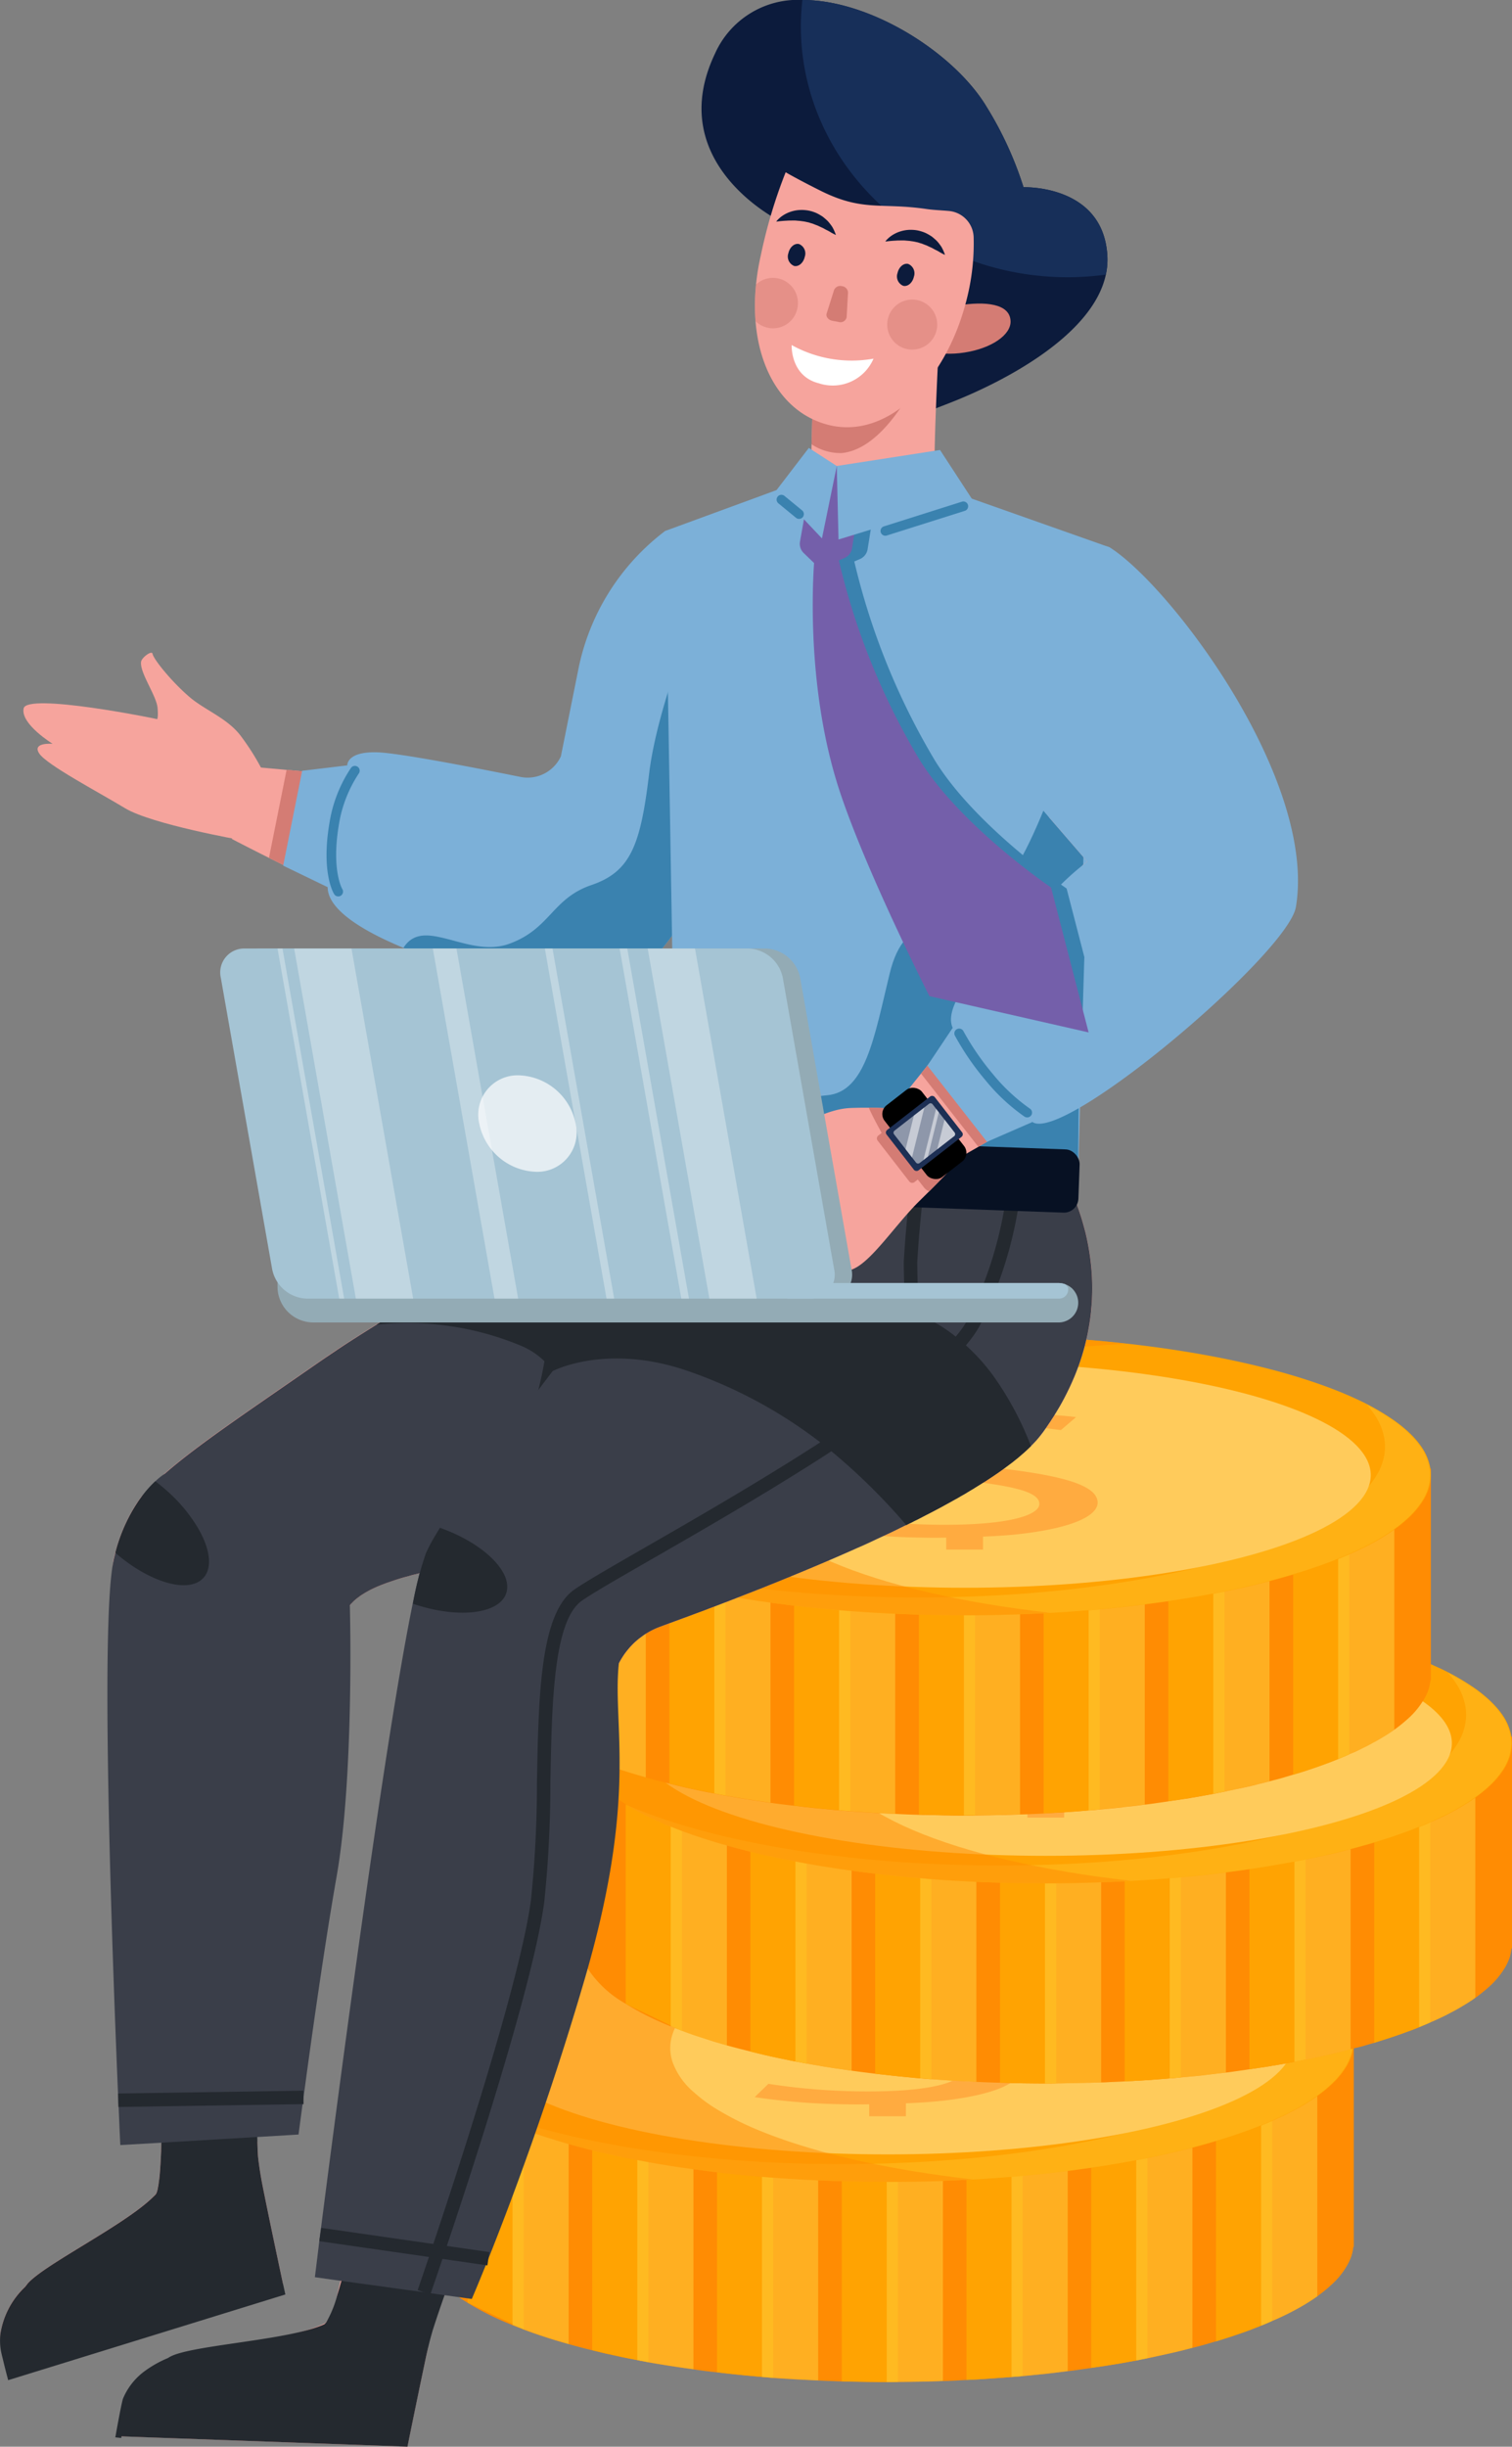 <?xml version="1.0" encoding="UTF-8"?> <svg xmlns="http://www.w3.org/2000/svg" width="157.868" height="255.273" viewBox="0 0 157.868 255.273"><rect x="0" y="0" width="157.868" height="255.273" fill="#808080" stroke="none"/><g id="cta-p-2" transform="translate(-854.561 -746.568)"><g id="Group_8014" data-name="Group 8014"><g id="Group_8013" data-name="Group 8013"><g id="Group_8000" data-name="Group 8000"><g id="Group_7999" data-name="Group 7999"><path id="Path_38088" data-name="Path 38088" d="M995.911,958.914V981h-.049a4.648,4.648,0,0,1-.2.949,5.569,5.569,0,0,1-.435.959,8.032,8.032,0,0,1-1.651,2.036,12.921,12.921,0,0,1-1.146.959c-.109.079-.228.168-.336.257-.4.277-.831.563-1.295.84-.534.326-1.127.643-1.75.959-.524.257-1.077.524-1.661.761-.187.089-.375.168-.573.257a1.577,1.577,0,0,0-.188.079c-.128.05-.267.109-.4.158-.04.02-.079.03-.119.05a2.324,2.324,0,0,1-.276.108q-.8.327-1.661.623l-.089.03c-.03.01-.05.02-.079.029-.405.139-.8.277-1.216.406s-.83.257-1.255.385h-.01c-.336.1-.663.2-1.009.3-.326.089-.652.188-.988.267-.158.039-.316.089-.474.118-.564.149-1.147.3-1.73.435s-1.2.277-1.819.406c-.386.088-.761.168-1.147.247-.188.039-.385.079-.583.118s-.386.079-.583.119c-.564.109-1.127.207-1.7.306-.979.168-1.977.317-3,.465-.6.089-1.225.178-1.848.267h-.01c-.188.02-.385.049-.6.069-.4.049-.791.1-1.2.148l-1.216.149c-.385.029-.761.069-1.137.108s-.771.079-1.156.109c-.188.02-.386.04-.573.049l-.327.03a2.207,2.207,0,0,1-.257.01c-.771.069-1.542.129-2.323.178l-.889.059c-.494.03-.989.06-1.493.079s-1,.06-1.492.079c-.317.01-.643.03-.969.03-1.542.059-3.1.089-4.7.1-.365.01-.721.01-1.087.01h-.079c-1.581,0-3.153-.03-4.7-.069-.831-.03-1.661-.06-2.471-.1-1.592-.069-3.164-.158-4.7-.267-.395-.03-.781-.069-1.166-.1l-.336-.03c-1-.089-1.967-.178-2.926-.286-.485-.05-.959-.109-1.434-.168h-.009c-.821-.089-1.641-.188-2.452-.317-1.611-.217-3.193-.464-4.705-.731-.188-.04-.386-.079-.573-.109a1.8,1.8,0,0,0-.228-.039c-.039-.01-.079-.02-.108-.03l-.248-.059h-.009c-.416-.07-.811-.149-1.216-.228s-.791-.168-1.177-.257a1.255,1.255,0,0,1-.266-.059c-.218-.04-.426-.079-.633-.128-.475-.119-.939-.228-1.4-.347-.85-.2-1.67-.425-2.461-.642-.88-.247-1.74-.5-2.55-.771-.742-.237-1.454-.494-2.145-.751l-.08-.04c-.365-.138-.731-.277-1.087-.425a30.417,30.417,0,0,1-4.695-2.333v-.01a13.713,13.713,0,0,1-3.45-2.9A5.74,5.74,0,0,1,898.614,981h-.039V958.914Z" fill="#ff8c03"></path><g id="Group_7995" data-name="Group 7995"><path id="Path_38089" data-name="Path 38089" d="M909.241,958.914v30.693l-.079-.04-1.087-.524-4.7-2.234v-27.9Z" fill="#ffa302"></path><path id="Path_38090" data-name="Path 38090" d="M922.259,958.9v34.123c-.188-.04-.386-.079-.573-.109a1.8,1.8,0,0,0-.228-.039c-.533-.1-1.057-.208-1.581-.317-.4-.079-.791-.168-1.177-.257a1.255,1.255,0,0,1-.266-.059c-.692-.148-1.375-.306-2.037-.475V958.9Z" fill="#ffa302"></path><path id="Path_38091" data-name="Path 38091" d="M935.287,958.9v35.754c-.395-.03-.781-.069-1.166-.1l-.336-.03c-1-.089-1.967-.178-2.926-.286-.485-.05-.959-.109-1.434-.168V958.9Z" fill="#ffa302"></path><path id="Path_38092" data-name="Path 38092" d="M948.315,958.9v36.179c-.365.01-.721.01-1.087.01h-.079c-1.581,0-3.153-.03-4.7-.069V958.9Z" fill="#ffa302"></path><path id="Path_38093" data-name="Path 38093" d="M961.334,958.9V994.47c-.188.02-.386.04-.573.049l-.327.03c-.6.052-1.215.086-1.823.13-.253.018-.5.042-.757.058l-.889.059c-.494.03-.989.06-1.493.079V958.9Z" fill="#ffa302"></path><path id="Path_38094" data-name="Path 38094" d="M974.362,958.9v33.708c-.188.039-.385.079-.583.118s-.386.079-.583.109c-.564.109-1.127.217-1.7.316-.979.168-1.977.317-3,.465V958.9Z" fill="#ffa302"></path><path id="Path_38095" data-name="Path 38095" d="M987.39,958.9v29.813c-.187.089-.375.168-.573.257a1.577,1.577,0,0,0-.188.079c-.128.05-.267.109-.4.158-.04.02-.079.03-.119.05a2.324,2.324,0,0,1-.276.108q-.8.327-1.661.623l-.089.03a.3.3,0,0,1-.079.02c-.405.148-.8.276-1.216.415s-.83.267-1.265.4V958.9Z" fill="#ffa302"></path></g><g id="Group_7996" data-name="Group 7996" opacity="0.5"><path id="Path_38096" data-name="Path 38096" d="M913.936,961.712v29.417c-.88-.247-1.74-.5-2.55-.771-.742-.237-1.454-.494-2.145-.751l-.08-.04c-.365-.138-.731-.277-1.087-.425v-27.43Z" fill="#ffd240"></path><path id="Path_38097" data-name="Path 38097" d="M926.964,961.712v32.046c-1.611-.217-3.193-.464-4.705-.731-.188-.04-.386-.079-.573-.109a1.8,1.8,0,0,0-.228-.039c-.039-.01-.079-.02-.108-.03-.089-.02-.169-.03-.248-.049V961.712Z" fill="#ffd240"></path><path id="Path_38098" data-name="Path 38098" d="M939.983,961.712v33.213c-1.592-.069-3.164-.158-4.7-.267-.395-.03-.781-.069-1.166-.1V961.712Z" fill="#ffd240"></path><path id="Path_38099" data-name="Path 38099" d="M953.011,961.712v33.272c-1.542.059-3.1.089-4.7.1-.365.01-.721.01-1.087.01h-.079V961.712Z" fill="#ffd240"></path><path id="Path_38100" data-name="Path 38100" d="M966.039,961.712v32.244c-.4.049-.791.1-1.2.148s-.811.1-1.216.139c-.375.039-.751.079-1.137.118s-.771.079-1.156.109c-.188.02-.386.04-.573.049s-.386.03-.584.04V961.712Z" fill="#ffd240"></path><path id="Path_38101" data-name="Path 38101" d="M979.058,961.712v29.812c-.564.149-1.147.3-1.73.435s-1.2.277-1.819.406c-.376.088-.761.158-1.147.247-.188.039-.385.079-.583.118s-.386.079-.583.119V961.712Z" fill="#ffd240"></path><path id="Path_38102" data-name="Path 38102" d="M992.1,961.712v24.445c-.4.277-.831.563-1.295.84-.534.326-1.127.643-1.75.959-.524.257-1.077.524-1.661.761-.187.089-.375.168-.573.257a1.1,1.1,0,0,0-.188.079c-.128.05-.267.109-.4.158v-27.5H992.1Z" fill="#ffd240"></path></g><g id="Group_7998" data-name="Group 7998"><path id="Path_38103" data-name="Path 38103" d="M995.907,959.59v.073a4.683,4.683,0,0,1-.242,1.4,5.607,5.607,0,0,1-.426.962,8.666,8.666,0,0,1-1.653,2.034v0a13.592,13.592,0,0,1-1.151.959v0a18.108,18.108,0,0,1-1.634,1.09c-.541.328-1.121.648-1.75.962a41.335,41.335,0,0,1-4.873,2.034c-.058.02-.116.037-.164.058-1.1.38-2.263.744-3.491,1.087-.329.1-.658.186-1,.276-1.276.34-2.62.662-4.013.961-2.755.593-5.724,1.1-8.857,1.508h-.009c-1,.131-2,.253-3.027.364-3.084.331-6.314.572-9.65.709q-3.306.14-6.739.139c-26.881,0-48.665-6.549-48.665-14.625,0-6.712,15.035-12.37,35.544-14.09,4.177-.351,8.576-.537,13.121-.537q1.45,0,2.872.023c.85.014,1.7.038,2.543.067.444.011.88.029,1.324.049h.01c2.794.116,5.511.3,8.132.555q3.988.384,7.648.962c3.123.491,6.043,1.081,8.722,1.755.367.09.725.183,1.083.279l.009,0c.474.128.929.253,1.383.386q.972.279,1.886.576,1.638.527,3.1,1.1c.793.311,1.538.63,2.244.962a25.3,25.3,0,0,1,3.635,2.037,14.613,14.613,0,0,1,1.277.961,12.123,12.123,0,0,1,1.073,1.02,9.056,9.056,0,0,1,.764.962,5.639,5.639,0,0,1,.88,2.037A4.581,4.581,0,0,1,995.907,959.59Z" fill="#ffa302"></path><path id="Path_38104" data-name="Path 38104" d="M995.736,958.7a5.622,5.622,0,0,0-.88-2.037,8.818,8.818,0,0,0-.763-.961,11.867,11.867,0,0,0-1.074-1.021,14.438,14.438,0,0,0-1.276-.961,23.129,23.129,0,0,0-2.553-1.506c.067.074.14.148.2.222a9.606,9.606,0,0,1,.764,1.035,6.307,6.307,0,0,1,.879,2.192,5.2,5.2,0,0,1,.087.957v.078a5.4,5.4,0,0,1-.241,1.51,6.434,6.434,0,0,1-.426,1.035,9.232,9.232,0,0,1-1.653,2.189v0a13.745,13.745,0,0,1-1.151,1.032v0a17.692,17.692,0,0,1-1.634,1.173c-.541.353-1.121.7-1.75,1.035a39.571,39.571,0,0,1-4.873,2.189c-.058.022-.116.04-.165.062-1.1.41-2.262.8-3.49,1.17-.329.1-.658.2-1,.3-1.277.366-2.62.713-4.013,1.035-2.756.638-5.724,1.182-8.857,1.623h-.009c-1,.14-2,.272-3.027.391-3.084.356-6.314.616-9.65.763q-3.306.15-6.739.15c-15.939,0-30.085-2.479-38.961-6.308,7.939,4.836,24.5,8.164,43.66,8.164q3.437,0,6.739-.139c3.336-.137,6.565-.378,9.65-.709,1.025-.111,2.03-.233,3.026-.363h.01c3.133-.41,6.1-.916,8.857-1.509,1.392-.3,2.737-.621,4.013-.961.338-.09.667-.181,1-.276,1.228-.343,2.388-.707,3.49-1.087.049-.021.107-.038.165-.058a41.335,41.335,0,0,0,4.873-2.034c.628-.314,1.209-.634,1.75-.962a18.108,18.108,0,0,0,1.634-1.09v0a13.583,13.583,0,0,0,1.151-.959v0a8.69,8.69,0,0,0,1.653-2.035,5.8,5.8,0,0,0,.426-.961,4.692,4.692,0,0,0,.241-1.4v-.073A4.581,4.581,0,0,0,995.736,958.7Z" fill="#ffd240" opacity="0.3"></path><g id="Group_7997" data-name="Group 7997"><ellipse id="Ellipse_1758" data-name="Ellipse 1758" cx="42.396" cy="11.755" rx="42.396" ry="11.755" transform="translate(904.841 947.834)" fill="#ffcb5b"></ellipse><path id="Path_38105" data-name="Path 38105" d="M949.178,958.7l-.03,0c-1.461-.152-2.743-.3-3.834-.449-3.684-.508-5.356-1.061-5.4-1.98-.03-.705,1.491-1.526,5.4-1.826.931-.072,1.992-.114,3.194-.117.22,0,.43,0,.64,0a58.449,58.449,0,0,1,8.13.572l1.581-1.352c-.58-.089-1.731-.183-3.083-.269-2.173-.139-4.4-.211-6.628-.22v-1.238h-3.834v1.28c-.21,0-.411.011-.621.017l-.05,0c-.7.023-1.381.056-2.022.117-5.466.525-8.78,1.743-8.71,3.242.08,1.724,4.4,2.776,11.4,3.487.3.03.611.058.921.089q1.621.167,2.913.338c4.135.553,5.837,1.183,5.887,2.171s-2.072,1.774-5.887,2.074c-1.081.086-2.3.133-3.654.138h-.18a67.489,67.489,0,0,1-10.522-.793l-1.432,1.388a70.571,70.571,0,0,0,9.4.746q1.277.03,2.553,0v1.25h3.834v-1.355c1.422-.053,2.824-.147,4.135-.3,5.326-.642,7.889-1.908,7.829-3.3C961.022,960.53,957.017,959.5,949.178,958.7Z" fill="#ffab40"></path></g><path id="Path_38106" data-name="Path 38106" d="M964.095,945.883l-.425.026q-1.824.1-3.6.255c-.374.034-.74.059-1.1.1-.834.068-1.65.153-2.466.238-1.607.178-3.18.383-4.7.612-.392.051-.783.111-1.165.17-1.072.17-2.118.349-3.138.545h-.008c-.519.093-1.038.2-1.548.3-.842.17-1.667.348-2.466.544-.365.077-.731.17-1.088.264-1.259.3-2.458.629-3.606.978-.4.11-.782.229-1.164.357a48.538,48.538,0,0,0-4.7,1.768c-.884.392-1.7.791-2.457,1.208a15,15,0,0,0-4.7,3.733,7.086,7.086,0,0,0-.706,1.139l-.025.051a5.4,5.4,0,0,0-.29.74,4.56,4.56,0,0,0-.2,1.343,4.7,4.7,0,0,0,.239,1.454,7.5,7.5,0,0,0,2.193,3.121,15.947,15.947,0,0,0,2.458,1.82,31.511,31.511,0,0,0,4.7,2.321c.382.153.765.306,1.165.451.748.28,1.539.552,2.355.816.748.238,1.531.476,2.338.7q.5.153,1.021.281c.476.127.961.255,1.454.365,1.063.272,2.177.519,3.316.749.459.1.918.187,1.386.272.383.076.765.153,1.156.221,1.514.272,3.087.519,4.7.739.808.111,1.625.222,2.458.315l.638.077c-.213.008-.426.025-.638.042-.5.026-.995.06-1.505.085h-.077c-.289.009-.578.026-.876.034-1.547.06-3.112.085-4.7.094-.382.008-.765.008-1.156.008h-.009c-.807,0-1.615-.008-2.423-.017l-1.139-.025-1.131-.026c-.1,0-.2-.008-.306-.008-.374-.009-.749-.026-1.114-.043h-.085c-.323-.008-.647-.025-.97-.042a1.012,1.012,0,0,1-.161-.009c-.4-.017-.8-.034-1.2-.06a1.9,1.9,0,0,1-.213-.008h-.085c-.331-.017-.654-.042-.986-.059-.213-.009-.434-.026-.655-.043-.178-.008-.348-.025-.527-.034l-.672-.051h-.008c-.06,0-.119-.008-.187-.008l-.281-.026h-.025c-.281-.025-.57-.042-.859-.068l-.3-.025c-.153-.017-.314-.026-.467-.043-.23-.017-.46-.043-.681-.06-.859-.084-1.709-.17-2.542-.263l-.714-.077c-.289-.042-.579-.076-.868-.11-.535-.068-1.063-.136-1.59-.213-1.377-.187-2.729-.391-4.039-.62-.221-.034-.442-.077-.663-.119-.391-.069-.774-.145-1.148-.213h-.017c-.935-.179-1.853-.366-2.738-.57-.663-.136-1.318-.289-1.955-.45s-1.25-.315-1.854-.477c-.2-.059-.408-.11-.612-.17-.221-.059-.442-.127-.664-.2-.314-.085-.629-.179-.935-.281-.859-.255-1.683-.527-2.466-.816-.212-.068-.425-.145-.629-.221v-.009c-.4-.144-.782-.289-1.165-.45-.119-.043-.238-.094-.357-.145-.621-.255-1.216-.519-1.777-.791q-.447-.216-.867-.433t-.817-.434c-.272-.153-.527-.3-.774-.451-.042-.017-.076-.042-.11-.059-2.738-1.692-4.422-3.563-4.8-5.536a4.247,4.247,0,0,1-.085-.867c0-4.387,6.428-8.324,16.606-11,1.522-.408,3.129-.773,4.8-1.122,1.505-.306,3.078-.587,4.694-.842.383-.06.774-.119,1.165-.17,1.522-.23,3.095-.434,4.7-.612.808-.085,1.633-.17,2.457-.238.366-.034.74-.069,1.114-.1,1.182-.1,2.373-.187,3.589-.255.382-.026.773-.043,1.164-.069h.12q1.53-.089,3.086-.127c.009-.008,0-.008,0-.008h.119c.451-.018.91-.026,1.369-.035.816-.017,1.641-.034,2.466-.034.4-.008.808-.008,1.207-.008.97,0,1.922.008,2.874.017.205,0,.409.008.613.017.391.008.782.017,1.165.034.255,0,.51.009.765.017l1.326.051h.009l2.075.1c.178.009.357.017.527.034.833.043,1.649.1,2.466.162q1.555.114,3.061.255c.561.051,1.1.119,1.641.178Z" fill="#ff8c03" opacity="0.5"></path></g></g></g><g id="Group_8005" data-name="Group 8005"><path id="Path_38107" data-name="Path 38107" d="M1012.429,927.757V949.85h-.05a5.8,5.8,0,0,1-.187.949,7.453,7.453,0,0,1-.435.958,8.77,8.77,0,0,1-1.651,2.037c-.356.316-.732.642-1.157.959a3.345,3.345,0,0,1-.346.257l-.3.207c-.316.208-.643.425-.989.623-.4.247-.83.484-1.285.722-.158.079-.306.158-.464.237-.257.138-.534.267-.811.395s-.563.257-.85.376c-.247.109-.494.227-.761.326-.129.059-.267.109-.395.168h-.01c-.109.05-.228.1-.346.148-.277.109-.564.218-.85.317s-.564.207-.851.316a.848.848,0,0,0-.168.049c-.395.139-.81.277-1.215.406s-.841.266-1.266.405c-.326.089-.662.188-1,.287s-.662.187-1,.257c-.04.009-.1.029-.139.039a.1.1,0,0,1-.059.02h-.01c-.02.01-.059.01-.079.02a1.453,1.453,0,0,1-.188.049c-1.137.3-2.313.583-3.549.84-.375.079-.751.158-1.146.248-.386.069-.771.158-1.167.227-.029.01-.049.01-.079.02h-.019c-.257.049-.514.089-.771.138l-.149.03c-.138.029-.286.049-.435.079-.286.049-.573.1-.87.138a.814.814,0,0,1-.079.02c-.089.01-.178.029-.276.049-.257.04-.524.079-.8.119h-.01c-.4.059-.791.119-1.206.178h-.01c-.6.1-1.216.178-1.838.267h-.01c-.2.029-.406.059-.6.079l-1.028.118a.868.868,0,0,1-.168.02c-.406.05-.8.1-1.216.148-.356.04-.722.08-1.087.109-.4.04-.8.079-1.206.109-.267.029-.534.049-.811.079H977c-.039,0-.079.01-.118.01-.059,0-.129.01-.188.01l-1.1.089c-.208.02-.425.039-.633.049-.158.02-.316.03-.474.04-.04,0-.089.01-.129.01h-.118a.67.67,0,0,1-.139.009c-.3.03-.6.04-.9.05h-.01l-.366.03c-.277.009-.554.029-.84.039-.494.03-.989.05-1.5.069-.316.02-.632.04-.959.04l-1.028.029c-.158.01-.316.01-.474.01-.662.02-1.315.03-1.987.04-.4.01-.8.02-1.206.02-.366.01-.721.01-1.087.01h-.079c-.781,0-1.562-.01-2.333-.02-.395-.01-.771-.02-1.157-.02a.432.432,0,0,1-.118-.01h-.01l-1.078-.03c-.83-.019-1.66-.049-2.471-.088l-.514-.03-.514-.03c-.237,0-.474-.02-.712-.029s-.474-.03-.711-.04h-.01c-.346-.02-.682-.04-1.028-.069-.4-.02-.811-.05-1.206-.079h-.01c-.395-.02-.771-.06-1.157-.089s-.78-.07-1.176-.109-.771-.079-1.147-.109a.056.056,0,0,0-.039-.01.158.158,0,0,1-.069-.009c-.356-.03-.7-.07-1.048-.119h-.01l-.6-.059c-.2-.02-.405-.05-.6-.07-.84-.1-1.641-.2-2.461-.316l-.228-.03c-.266-.039-.523-.079-.8-.118-.455-.059-.91-.129-1.364-.2-.376-.059-.742-.119-1.107-.188a.127.127,0,0,1-.06-.01c-.385-.059-.771-.128-1.146-.2-.277-.05-.554-.1-.821-.158h-.03c-.247-.05-.494-.089-.731-.139q-.726-.148-1.423-.3c-.159-.03-.327-.06-.485-.1a.213.213,0,0,0-.079-.01c-.217-.05-.435-.1-.642-.158a4.475,4.475,0,0,1-.514-.119c-.386-.089-.762-.178-1.137-.277-.85-.2-1.671-.415-2.461-.632l-1.029-.3h-.009c-.416-.119-.821-.257-1.226-.385l-.178-.06c-.336-.108-.672-.217-1-.326-.435-.148-.851-.306-1.256-.455l-.079-.039c-.02-.01-.03-.01-.049-.02-.208-.079-.406-.148-.6-.227-.149-.059-.3-.119-.435-.168-.929-.376-1.8-.771-2.6-1.177q-1.112-.562-2.046-1.156l-.05-.02v-.01a11.388,11.388,0,0,1-4.141-3.924v-.01a5.193,5.193,0,0,1-.633-1.858h-.03V927.757Z" fill="#ff8c03"></path><g id="Group_8001" data-name="Group 8001"><path id="Path_38108" data-name="Path 38108" d="M925.756,958.456v-30.7h-5.862v27.89Z" fill="#ffa302"></path><path id="Path_38109" data-name="Path 38109" d="M938.778,927.757v34.114c-2.061-.373-4.015-.784-5.861-1.25V927.757Z" fill="#ffa302"></path><path id="Path_38110" data-name="Path 38110" d="M951.8,927.757V963.5c-2.013-.159-3.967-.345-5.862-.579V927.757Z" fill="#ffa302"></path><path id="Path_38111" data-name="Path 38111" d="M964.833,927.757v36.176c-.362.01-.723.01-1.085.01-1.612,0-3.2-.028-4.777-.075V927.757Z" fill="#ffa302"></path><path id="Path_38112" data-name="Path 38112" d="M977.855,927.757v35.561q-2.857.266-5.862.41V927.757Z" fill="#ffa302"></path><path id="Path_38113" data-name="Path 38113" d="M990.877,927.757v33.7q-2.8.573-5.861,1.007V927.757Z" fill="#ffa302"></path><path id="Path_38114" data-name="Path 38114" d="M1003.908,927.757V957.57c-.247.109-.494.227-.761.326-.129.059-.267.109-.395.168h-.01c-.109.05-.228.1-.346.148-.277.109-.564.218-.85.317s-.564.207-.851.306c-.059.02-.118.039-.168.059-.395.139-.81.277-1.215.406s-.841.266-1.266.4V927.757Z" fill="#ffa302"></path></g><g id="Group_8002" data-name="Group 8002" opacity="0.5"><path id="Path_38115" data-name="Path 38115" d="M930.455,930.557v29.42c-1.68-.467-3.253-.98-4.7-1.521l-.078-.037q-.556-.21-1.085-.42V930.557Z" fill="#ffd240"></path><path id="Path_38116" data-name="Path 38116" d="M943.477,930.557v32.051c-1.612-.214-3.184-.466-4.7-.737-.39-.075-.781-.14-1.162-.224v-31.09Z" fill="#ffd240"></path><path id="Path_38117" data-name="Path 38117" d="M956.5,930.557v33.218c-1.593-.066-3.166-.159-4.7-.271-.391-.028-.782-.065-1.163-.093V930.557Z" fill="#ffd240"></path><path id="Path_38118" data-name="Path 38118" d="M969.532,930.557v33.274c-1.544.065-3.107.093-4.7.1-.362.01-.723.01-1.085.01h-.078V930.557Z" fill="#ffd240"></path><path id="Path_38119" data-name="Path 38119" d="M982.554,930.557V962.8c-.792.1-1.593.2-2.413.29q-1.128.125-2.286.224c-.381.037-.772.074-1.163.093V930.557Z" fill="#ffd240"></path><path id="Path_38120" data-name="Path 38120" d="M995.576,930.557v29.821q-1.7.449-3.546.84c-.381.084-.762.159-1.153.243s-.772.158-1.162.233V930.557Z" fill="#ffd240"></path><path id="Path_38121" data-name="Path 38121" d="M1008.6,930.554V955c-.1.069-.2.138-.3.217-.316.208-.643.425-.989.623-.4.247-.83.484-1.285.722-.158.088-.306.168-.464.247-.257.128-.534.257-.811.385s-.563.257-.85.376c-.247.109-.494.227-.761.326-.129.059-.267.109-.395.168h-.01v-27.51Z" fill="#ffd240"></path></g><g id="Group_8004" data-name="Group 8004"><path id="Path_38122" data-name="Path 38122" d="M1012.419,928.439v.069a4.555,4.555,0,0,1-.237,1.4,5.6,5.6,0,0,1-.425.969,8.7,8.7,0,0,1-1.651,2.026v.01c-.356.326-.741.643-1.157.959-.118.089-.227.168-.346.257-.4.286-.82.553-1.285.83-.543.336-1.127.652-1.749.969-.524.257-1.078.524-1.661.761-.376.178-.771.336-1.166.494q-.98.4-2.047.771c-.059.02-.118.04-.168.059-.79.277-1.621.544-2.481.8-.326.1-.672.2-1.008.287s-.652.188-1,.277c-.149.039-.307.079-.465.118-1.137.307-2.323.583-3.549.84-.375.08-.761.159-1.146.238s-.771.158-1.167.227c-1.384.267-2.827.514-4.309.732l-.386.059c-.613.089-1.226.178-1.848.257h-.01c-.2.029-.4.049-.6.079-.791.1-1.6.2-2.422.287-.751.079-1.512.158-2.283.217-.376.04-.771.079-1.157.1-1.226.109-2.461.2-3.727.267h-.079c-.3.02-.593.039-.9.049-.494.03-1,.05-1.5.069h-.079c-.3.01-.583.03-.88.03-1.542.069-3.1.1-4.7.109-.385.01-.781.01-1.166.01q-1.408,0-2.788-.03c-.642-.01-1.275-.02-1.908-.05a.649.649,0,0,1-.2,0h-.1c-.732-.019-1.453-.049-2.175-.078-.079,0-.168-.01-.247-.01l-2.155-.119a.838.838,0,0,1-.158-.01c-.049,0-.109-.01-.158-.01-.662-.039-1.325-.079-1.977-.138-.4-.03-.781-.06-1.167-.1-1.6-.129-3.163-.287-4.7-.474-.83-.089-1.651-.2-2.461-.317-1.621-.217-3.193-.464-4.705-.741-.386-.069-.771-.139-1.157-.218-1.641-.306-3.213-.652-4.705-1.018-.84-.207-1.661-.425-2.461-.662-1.681-.465-3.253-.969-4.7-1.512-.4-.149-.791-.307-1.166-.455a30.656,30.656,0,0,1-4.34-2.125l-.356-.208c-2.52-1.572-4.141-3.3-4.645-5.13a1.053,1.053,0,0,1-.04-.168h-.01a5.167,5.167,0,0,1-.109-.87,1.32,1.32,0,0,1-.009-.188c0-.109,0-.208.009-.316s.02-.247.04-.366a5.535,5.535,0,0,1,.988-2.323,8.479,8.479,0,0,1,1.167-1.354,18.993,18.993,0,0,1,4.7-3.154c.761-.385,1.582-.751,2.462-1.107a49.765,49.765,0,0,1,4.705-1.66c.375-.119.761-.228,1.156-.346,1.483-.415,3.055-.811,4.705-1.177q1.2-.266,2.462-.5c1.146-.227,2.323-.435,3.539-.622q.563-.09,1.156-.178c.386-.06.771-.119,1.167-.178.85-.109,1.719-.228,2.6-.326h.03c.445-.06.9-.109,1.354-.159.237-.029.475-.049.712-.079a.273.273,0,0,0,.089-.01c.623-.059,1.255-.118,1.888-.168.158-.02.326-.029.494-.049a.272.272,0,0,0,.089-.01h.04c1.047-.089,2.095-.168,3.173-.237.464-.03.929-.059,1.4-.079h.089a.075.075,0,0,1,.04-.01c.336-.02.682-.04,1.028-.05a.266.266,0,0,1,.089,0c.2-.019.405-.029.6-.029s.4-.02.613-.02c.316-.02.632-.03.949-.04.81-.029,1.631-.049,2.451-.049a.107.107,0,0,1,.079,0c.267-.01.544-.02.821-.02.523-.009,1.037-.009,1.561-.009h.139c.968,0,1.927.009,2.866.029h.267c.475.01.949.02,1.424.04a.136.136,0,0,1,.089,0c.257,0,.514.009.771.019h.089a1.576,1.576,0,0,0,.217.01h.089c.306.02.613.03.929.04h.01c.484.019.959.039,1.433.069h.02l.623.03.593.029h.02c.326.02.652.04.978.069.831.05,1.651.109,2.462.169q.815.073,1.6.148c.168.01.326.02.484.039.88.089,1.75.178,2.61.287.4.04.781.089,1.166.129,1.325.167,2.61.355,3.865.553.277.04.554.089.831.139.84.128,1.66.276,2.471.434.1.01.2.03.3.05,1.532.286,3.005.613,4.408.949.247.059.485.118.722.178.148.039.3.069.435.118.217.05.435.109.642.168h.01c.475.129.929.247,1.384.386.652.188,1.275.376,1.888.573.257.089.524.168.781.257.8.277,1.582.554,2.323.85.514.2,1.008.406,1.493.623.256.109.5.227.751.336a25.345,25.345,0,0,1,3.637,2.036,13.6,13.6,0,0,1,1.276.969,10.514,10.514,0,0,1,1.067,1.018,8.394,8.394,0,0,1,.771.959,5.666,5.666,0,0,1,.88,2.036,1.518,1.518,0,0,1,.03.208A4.013,4.013,0,0,1,1012.419,928.439Z" fill="#ffa302"></path><path id="Path_38123" data-name="Path 38123" d="M1012.253,927.55a5.622,5.622,0,0,0-.88-2.037,8.822,8.822,0,0,0-.764-.961,11.846,11.846,0,0,0-1.073-1.02,14.6,14.6,0,0,0-1.276-.962,23.148,23.148,0,0,0-2.554-1.506c.068.074.14.148.2.223a9.367,9.367,0,0,1,.764,1.034,6.3,6.3,0,0,1,.88,2.192,5.291,5.291,0,0,1,.087.957v.078a5.37,5.37,0,0,1-.242,1.511,6.408,6.408,0,0,1-.425,1.035,9.3,9.3,0,0,1-1.653,2.189v0a13.9,13.9,0,0,1-1.151,1.031v0a18.01,18.01,0,0,1-1.634,1.172c-.542.353-1.122.7-1.75,1.035a39.522,39.522,0,0,1-4.874,2.189c-.058.022-.116.041-.164.063-1.1.409-2.263.8-3.491,1.169-.328.1-.657.2-.995.3-1.277.366-2.621.713-4.013,1.035-2.756.638-5.724,1.182-8.857,1.623h-.01c-1,.141-2,.272-3.026.391-3.085.356-6.314.616-9.65.763q-3.308.15-6.74.15c-15.938,0-30.084-2.478-38.961-6.307,7.939,4.835,24.5,8.164,43.66,8.164q3.438,0,6.74-.14c3.336-.137,6.565-.378,9.65-.709,1.025-.111,2.03-.232,3.026-.363h.01c3.132-.41,6.1-.916,8.857-1.508,1.392-.3,2.736-.622,4.012-.962.339-.09.668-.18,1-.276,1.228-.343,2.389-.706,3.491-1.087.048-.02.106-.038.164-.058a41.352,41.352,0,0,0,4.874-2.034c.628-.314,1.208-.634,1.75-.962a18.037,18.037,0,0,0,1.634-1.09v0a13.572,13.572,0,0,0,1.151-.959v0a8.757,8.757,0,0,0,1.653-2.034,5.754,5.754,0,0,0,.425-.962,4.7,4.7,0,0,0,.242-1.4v-.072A4.584,4.584,0,0,0,1012.253,927.55Z" fill="#ffd240" opacity="0.3"></path><g id="Group_8003" data-name="Group 8003"><ellipse id="Ellipse_1759" data-name="Ellipse 1759" cx="42.396" cy="11.755" rx="42.396" ry="11.755" transform="translate(921.357 916.683)" fill="#ffcb5b"></ellipse><path id="Path_38124" data-name="Path 38124" d="M965.7,927.544l-.03,0c-1.462-.153-2.743-.3-3.834-.45-3.685-.508-5.357-1.061-5.4-1.979-.03-.706,1.492-1.527,5.4-1.827.931-.072,1.992-.114,3.193-.117.22,0,.431,0,.641,0a58.6,58.6,0,0,1,8.129.572l1.582-1.352c-.581-.089-1.732-.183-3.083-.269-2.173-.139-4.4-.211-6.628-.219v-1.238h-3.834v1.279c-.211,0-.411.011-.621.017l-.05,0c-.7.022-1.382.055-2.023.116-5.466.525-8.78,1.743-8.71,3.243.081,1.723,4.4,2.775,11.4,3.486.3.031.61.058.921.089,1.081.111,2.052.222,2.913.339,4.135.552,5.837,1.182,5.887,2.17s-2.073,1.774-5.887,2.074c-1.081.086-2.3.133-3.654.139h-.18a67.609,67.609,0,0,1-10.523-.794l-1.431,1.388a70.678,70.678,0,0,0,9.4.747q1.277.029,2.553,0v1.249h3.834v-1.355c1.422-.053,2.823-.147,4.135-.3,5.326-.642,7.889-1.907,7.829-3.3C977.539,929.379,973.534,928.349,965.7,927.544Z" fill="#ffab40"></path></g><path id="Path_38125" data-name="Path 38125" d="M941.045,929.1c0-6.712,15.035-12.37,35.544-14.09,1.318-.111,2.666-.2,4.026-.277-.689-.077-1.365-.161-2.069-.229-2.62-.253-5.337-.439-8.132-.555h-.009c-.445-.02-.88-.038-1.325-.049-.841-.029-1.692-.052-2.543-.067q-1.422-.023-2.872-.023c-4.544,0-8.944.186-13.121.537C930.036,916.069,915,921.727,915,928.44c0,8.075,21.785,14.625,48.665,14.625q3.438,0,6.74-.14c.752-.031,1.478-.086,2.219-.127C954.176,940.718,941.045,935.371,941.045,929.1Z" fill="#ff8c03" opacity="0.5"></path></g></g><g id="Group_8012" data-name="Group 8012"><g id="Group_8011" data-name="Group 8011"><g id="Group_8010" data-name="Group 8010"><path id="Path_38126" data-name="Path 38126" d="M1003.958,899.793v22.083h-.04a6.8,6.8,0,0,1-.2.958,6.16,6.16,0,0,1-.435.959,1.959,1.959,0,0,1-.168.267,8.533,8.533,0,0,1-1.482,1.769c-.356.317-.732.643-1.157.959-.1.079-.217.168-.336.247-.336.238-.7.485-1.1.722h-.01a2.153,2.153,0,0,1-.188.119c-.208.128-.415.247-.633.365a.867.867,0,0,1-.168.089c-.1.05-.187.109-.286.158-.218.119-.435.238-.663.346-.266.129-.533.267-.81.4s-.564.247-.85.366c-.247.118-.5.227-.761.336-.129.059-.257.108-.4.158-.385.158-.771.316-1.176.464h-.01c-.287.109-.573.208-.87.317-.059.02-.118.039-.168.059-.385.138-.781.267-1.176.4s-.771.238-1.167.356a.559.559,0,0,1-.138.04c-.326.1-.662.2-1,.3s-.653.188-1,.267l-.207.06c-.089.019-.178.049-.267.069-.277.069-.564.148-.86.217s-.573.149-.87.218l-.356.089h-.01c-.069.01-.148.029-.227.049-.4.089-.811.178-1.226.257-.158.04-.326.079-.494.109s-.336.069-.5.109l-.149.029c-.187.04-.385.079-.583.119s-.385.079-.583.118c-.079.01-.158.03-.247.04-.484.089-.959.178-1.453.267-.247.04-.494.079-.742.128s-.464.07-.7.1a2.112,2.112,0,0,1-.247.04c-.149.03-.287.049-.435.069-.238.029-.475.069-.722.1l-.148.029c-.6.089-1.216.178-1.849.267h-.01c-.2.02-.395.06-.6.069-.692.1-1.384.178-2.1.248a.192.192,0,0,1-.079.01,2.139,2.139,0,0,1-.238.039l-.879.089c-.415.04-.84.079-1.266.119-.049,0-.089.01-.138.01-.138.009-.277.029-.425.039-.2.02-.405.04-.613.05h-.128c-.7.069-1.4.128-2.106.168a.3.3,0,0,1-.089.009l-.366.03c-.247.02-.5.03-.771.04a.068.068,0,0,1-.059,0,.02.02,0,0,1-.03,0c-.355.029-.711.049-1.077.069h-.059a.654.654,0,0,1-.139.01c-.5.029-1,.049-1.512.069a1.247,1.247,0,0,0-.188.01c-.247.01-.494.02-.761.02-.435.019-.88.039-1.315.049-.257.01-.524.01-.781.01l-1.136.03h-.1c-.406.009-.821.009-1.236.019h-.138c-.366.01-.722.01-1.088.01h-.069c-.573,0-1.146,0-1.71-.02-.207,0-.415,0-.623-.009l-1.067-.03h-.01c-.2,0-.386,0-.583-.01a5.443,5.443,0,0,1-.574-.01H950.5c-.83-.02-1.661-.059-2.471-.1-.573-.02-1.147-.049-1.72-.079h-.01c-.119-.01-.237-.01-.356-.02-.1-.01-.2-.01-.287-.019-.731-.04-1.453-.089-2.174-.139-.05,0-.1-.01-.148-.01-.2-.009-.4-.029-.584-.049s-.385-.03-.583-.049l-.336-.03c-.494-.04-.988-.089-1.473-.138-.178-.01-.366-.03-.543-.05-.218-.02-.435-.039-.663-.069-.128-.02-.247-.03-.375-.04-.188-.019-.386-.039-.584-.069s-.385-.049-.573-.069c-.049-.01-.1-.01-.148-.02-.831-.089-1.651-.188-2.462-.306-.711-.1-1.4-.2-2.1-.307a2.626,2.626,0,0,1-.287-.049c-.613-.089-1.206-.188-1.8-.3-.128-.019-.257-.039-.375-.069a.766.766,0,0,1-.149-.02l-.642-.118c-.178-.04-.346-.07-.514-.109-.435-.079-.87-.158-1.295-.247-.712-.148-1.414-.3-2.1-.455v-.01c-.286-.059-.563-.128-.84-.2-.109-.03-.218-.05-.326-.079-.05-.01-.1-.03-.148-.04-.139-.03-.287-.069-.435-.109q-1.038-.252-2.017-.534h-.01c-.356-.1-.7-.2-1.048-.306s-.692-.208-1.028-.316c0,0-.01.01-.01,0-.533-.168-1.067-.346-1.571-.514-.356-.129-.7-.247-1.038-.376l-.04-.02-.039-.029a.143.143,0,0,1-.06-.02c-.346-.138-.691-.267-1.028-.4-.3-.118-.583-.247-.869-.365a.234.234,0,0,1-.089-.04.667.667,0,0,1-.07-.029,27.967,27.967,0,0,1-3.657-1.908l-.01-.01c-2.837-1.76-4.517-3.737-4.764-5.8h-.04V899.793Z" fill="#ff8c03"></path><g id="Group_8006" data-name="Group 8006"><path id="Path_38127" data-name="Path 38127" d="M917.286,899.789v30.7l-.077-.043-.059-.025-1.029-.493-.91-.434-.093-.051-.026-.009-3.656-1.751-.009-.009V899.789Z" fill="#ffa302"></path><path id="Path_38128" data-name="Path 38128" d="M930.31,899.79V933.9c-2.062-.374-4.015-.784-5.862-1.251V899.79Z" fill="#ffa302"></path><path id="Path_38129" data-name="Path 38129" d="M943.332,899.79v35.747c-2.012-.159-3.966-.346-5.861-.579V899.79Z" fill="#ffa302"></path><path id="Path_38130" data-name="Path 38130" d="M956.364,899.79v36.176c-.361.009-.723.009-1.084.009-1.612,0-3.205-.028-4.777-.075V899.79Z" fill="#ffa302"></path><path id="Path_38131" data-name="Path 38131" d="M969.386,899.79v35.56q-2.857.266-5.861.411V899.79Z" fill="#ffa302"></path><path id="Path_38132" data-name="Path 38132" d="M982.409,899.79v33.7q-2.8.574-5.862,1.008V899.79Z" fill="#ffa302"></path><path id="Path_38133" data-name="Path 38133" d="M995.441,899.79V929.6c-1,.448-2.071.868-3.214,1.269-.059.019-.118.037-.167.056-.8.28-1.621.541-2.481.8V899.79Z" fill="#ffa302"></path></g><g id="Group_8007" data-name="Group 8007" opacity="0.5"><path id="Path_38134" data-name="Path 38134" d="M921.986,902.589V932.01c-1.68-.467-3.253-.98-4.7-1.521l-.078-.038q-.556-.21-1.084-.42V902.589Z" fill="#ffd240"></path><path id="Path_38135" data-name="Path 38135" d="M935.009,902.589v32.052c-1.612-.215-3.185-.467-4.7-.737-.391-.075-.782-.14-1.163-.224V902.589Z" fill="#ffd240"></path><path id="Path_38136" data-name="Path 38136" d="M948.031,902.589v33.218c-1.592-.065-3.165-.158-4.7-.27-.391-.028-.782-.066-1.163-.094V902.589Z" fill="#ffd240"></path><path id="Path_38137" data-name="Path 38137" d="M961.063,902.589v33.274c-1.544.066-3.107.094-4.7.1-.361.009-.723.009-1.084.009H955.2V902.589Z" fill="#ffd240"></path><path id="Path_38138" data-name="Path 38138" d="M974.085,902.589v32.248c-.791.1-1.592.2-2.413.289q-1.128.126-2.286.224c-.381.037-.772.075-1.162.093V902.589Z" fill="#ffd240"></path><path id="Path_38139" data-name="Path 38139" d="M987.107,902.589v29.822q-1.7.447-3.546.84c-.381.083-.762.158-1.152.242s-.772.159-1.163.233V902.589Z" fill="#ffd240"></path><path id="Path_38140" data-name="Path 38140" d="M1000.139,902.589v24.447c-.39.28-.83.569-1.289.84-.537.326-1.123.644-1.749.961-.527.261-1.084.523-1.66.765-.372.168-.762.336-1.163.495V902.589Z" fill="#ffd240"></path></g><g id="Group_8009" data-name="Group 8009"><path id="Path_38141" data-name="Path 38141" d="M1003.955,900.472v.073a4.7,4.7,0,0,1-.242,1.4,5.719,5.719,0,0,1-.425.962,8.717,8.717,0,0,1-1.654,2.034v0a13.933,13.933,0,0,1-1.15.959v0A18.055,18.055,0,0,1,998.849,907c-.541.329-1.121.648-1.75.962a41.006,41.006,0,0,1-4.873,2.034c-.058.021-.116.038-.164.058-1.1.381-2.263.744-3.491,1.087-.329.1-.657.186-1,.276-1.276.34-2.62.663-4.013.962-2.755.593-5.724,1.1-8.857,1.508H974.7c-1,.131-2,.253-3.027.363-3.084.332-6.314.573-9.65.71q-3.306.14-6.739.139c-26.88,0-48.665-6.55-48.665-14.625,0-6.712,15.035-12.37,35.544-14.09,4.177-.352,8.576-.538,13.121-.538q1.45,0,2.872.024c.851.014,1.7.037,2.543.066.444.012.88.029,1.324.05h.01c2.794.116,5.511.3,8.132.555q3.988.384,7.648.962c3.123.491,6.043,1.081,8.722,1.755.367.09.725.183,1.083.279l.009,0c.474.127.929.252,1.383.386q.972.279,1.886.575,1.638.528,3.1,1.1c.793.31,1.538.63,2.244.961a25.5,25.5,0,0,1,3.635,2.037,14.826,14.826,0,0,1,1.277.962,11.829,11.829,0,0,1,1.073,1.02,8.957,8.957,0,0,1,.764.962,5.624,5.624,0,0,1,.88,2.037A4.568,4.568,0,0,1,1003.955,900.472Z" fill="#ffa302"></path><path id="Path_38142" data-name="Path 38142" d="M1003.785,899.583a5.627,5.627,0,0,0-.881-2.037,8.817,8.817,0,0,0-.763-.962,11.829,11.829,0,0,0-1.073-1.02,14.817,14.817,0,0,0-1.277-.962,23.454,23.454,0,0,0-2.553-1.506c.067.075.14.148.2.223a9.614,9.614,0,0,1,.764,1.035,6.308,6.308,0,0,1,.88,2.192,5.291,5.291,0,0,1,.087.957v.078a5.394,5.394,0,0,1-.242,1.51,6.516,6.516,0,0,1-.426,1.035,9.252,9.252,0,0,1-1.653,2.189v0a13.888,13.888,0,0,1-1.151,1.032v0a18.09,18.09,0,0,1-1.634,1.173c-.541.353-1.121.7-1.75,1.035a39.718,39.718,0,0,1-4.873,2.189c-.058.021-.116.04-.165.062-1.1.41-2.262.8-3.49,1.17-.329.1-.658.2-1,.3-1.276.366-2.62.713-4.013,1.035-2.755.638-5.724,1.182-8.857,1.622h-.009c-1,.141-2,.272-3.027.391-3.084.357-6.314.616-9.65.763q-3.306.15-6.739.15c-15.939,0-30.085-2.478-38.961-6.307,7.939,4.836,24.5,8.164,43.66,8.164q3.436,0,6.739-.139c3.336-.137,6.566-.378,9.65-.71,1.025-.11,2.03-.232,3.026-.363h.01c3.133-.409,6.1-.915,8.857-1.508,1.393-.3,2.737-.622,4.013-.962.338-.09.667-.18,1-.276,1.228-.343,2.388-.706,3.49-1.087.049-.02.107-.037.165-.058a41.006,41.006,0,0,0,4.873-2.034c.628-.314,1.209-.633,1.75-.962a17.89,17.89,0,0,0,1.634-1.089v0a13.8,13.8,0,0,0,1.151-.959v0a8.705,8.705,0,0,0,1.653-2.034,5.8,5.8,0,0,0,.426-.962,4.661,4.661,0,0,0,.241-1.4v-.073A4.567,4.567,0,0,0,1003.785,899.583Z" fill="#ffd240" opacity="0.3"></path><g id="Group_8008" data-name="Group 8008"><ellipse id="Ellipse_1760" data-name="Ellipse 1760" cx="42.396" cy="11.755" rx="42.396" ry="11.755" transform="translate(912.889 888.715)" fill="#ffcb5b"></ellipse><path id="Path_38143" data-name="Path 38143" d="M957.226,899.577c-.01,0-.02,0-.03,0-1.461-.153-2.743-.3-3.834-.45-3.684-.508-5.356-1.06-5.4-1.979-.03-.705,1.492-1.527,5.4-1.826.931-.073,1.992-.114,3.194-.117.22,0,.43,0,.64,0a58.451,58.451,0,0,1,8.13.572l1.582-1.352c-.581-.089-1.732-.183-3.084-.27-2.172-.138-4.395-.211-6.628-.219V892.7h-3.834v1.28c-.21,0-.41.011-.621.016l-.05,0c-.7.022-1.381.056-2.022.117-5.466.524-8.78,1.743-8.71,3.242.08,1.724,4.4,2.776,11.4,3.487.3.03.611.058.921.088q1.621.166,2.913.339c4.135.553,5.837,1.183,5.887,2.171s-2.072,1.774-5.887,2.074c-1.081.086-2.3.133-3.654.138h-.18a67.353,67.353,0,0,1-10.522-.794l-1.432,1.388a70.365,70.365,0,0,0,9.4.747q1.276.03,2.553,0v1.249H957.2v-1.354c1.422-.053,2.824-.148,4.135-.306,5.326-.641,7.889-1.907,7.829-3.295C969.07,901.412,965.065,900.382,957.226,899.577Z" fill="#ffab40"></path></g><path id="Path_38144" data-name="Path 38144" d="M932.576,901.135c0-6.713,15.036-12.37,35.544-14.09,1.319-.111,2.666-.2,4.027-.277-.689-.077-1.365-.162-2.069-.229-2.621-.253-5.338-.439-8.132-.555h-.01c-.445-.021-.88-.038-1.325-.05-.841-.029-1.692-.052-2.543-.066q-1.421-.022-2.871-.024c-4.545,0-8.944.186-13.121.538-20.509,1.72-35.544,7.378-35.544,14.09,0,8.075,21.784,14.625,48.665,14.625q3.436,0,6.739-.139c.753-.031,1.478-.086,2.22-.127C945.707,912.751,932.576,907.4,932.576,901.135Z" fill="#ff8c03" opacity="0.5"></path></g></g></g></g></g></g><g id="Group_8132" data-name="Group 8132"><g id="Group_8129" data-name="Group 8129"><g id="Group_8128" data-name="Group 8128"><g id="Group_8127" data-name="Group 8127"><g id="Group_8126" data-name="Group 8126"><g id="Group_8015" data-name="Group 8015"><path id="Path_38145" data-name="Path 38145" d="M933.115,864.069" fill="none" stroke="#fafbff" stroke-linecap="round" stroke-linejoin="round" stroke-width="0.282"></path></g><g id="Group_8016" data-name="Group 8016"><path id="Path_38146" data-name="Path 38146" d="M962.253,871.292a1.467,1.467,0,0,0-.071-.149C962.218,871.223,962.244,871.272,962.253,871.292Z" fill="#ed9487"></path></g><g id="Group_8017" data-name="Group 8017"><path id="Path_38147" data-name="Path 38147" d="M965.4,871.5a1.513,1.513,0,0,0-.071-.148C965.36,871.431,965.386,871.481,965.4,871.5Z" fill="#ed9487"></path></g><g id="Group_8026" data-name="Group 8026"><g id="Group_8021" data-name="Group 8021"><g id="Group_8020" data-name="Group 8020"><g id="Group_8019" data-name="Group 8019"><g id="Group_8018" data-name="Group 8018"><path id="Path_38148" data-name="Path 38148" d="M970.024,775.219c-1.369,6.39-10.779,11.243-16.33,13.4l-6.124,2.376-11.479-21.311s-12.372-6-6.878-17.52a9.469,9.469,0,0,1,9.125-5.6c7.166-.005,15.86,5.552,19.222,11.127a37.312,37.312,0,0,1,3.867,8.41s8.28-.307,8.75,7.081A7.411,7.411,0,0,1,970.024,775.219Z" fill="#0c1b3c"></path></g></g></g></g><g id="Group_8025" data-name="Group 8025"><g id="Group_8024" data-name="Group 8024"><g id="Group_8023" data-name="Group 8023"><g id="Group_8022" data-name="Group 8022"><path id="Path_38149" data-name="Path 38149" d="M970.024,775.219a29.323,29.323,0,0,1-7.278.091c-15.106-1.684-26.017-14.542-24.408-28.742,7.166-.005,15.86,5.552,19.222,11.127a37.312,37.312,0,0,1,3.867,8.41s8.28-.307,8.75,7.081A7.411,7.411,0,0,1,970.024,775.219Z" fill="#172f59"></path></g></g></g></g></g><g id="Group_8027" data-name="Group 8027"><path id="Path_38150" data-name="Path 38150" d="M938.093,805.976a22.467,22.467,0,0,0,9.361,2.267,9.725,9.725,0,0,0,7.559-3.67,2.3,2.3,0,0,0-.378-3.264,6.013,6.013,0,0,1-2.473-4.493c-.176-3.961.54-16.42.54-16.42l-.461.235-12.824,6.535s-.028,2.881-.118,5.756c-.055,1.857-.136,3.71-.251,4.78a7.324,7.324,0,0,1-1.979,3.568A3,3,0,0,0,938.093,805.976Z" fill="#f6a49d"></path></g><g id="Group_8028" data-name="Group 8028"><path id="Path_38151" data-name="Path 38151" d="M939.417,787.166s-.028,2.881-.118,5.756a5.457,5.457,0,0,0,3.138.917c5.608-.537,9.813-11.292,9.8-13.208Z" fill="#d47c74"></path></g><g id="Group_8047" data-name="Group 8047"><g id="Group_8029" data-name="Group 8029"><path id="Path_38152" data-name="Path 38152" d="M867.237,1000.76l29.859,1.081c.44-2.163,1.161-5.7,1.917-9.265.079-.36.158-.729.246-1.09.061-.729.123-1.459.193-2.188,0-.106.317-1.741.642-3.393.132-.677.272-1.363.386-1.943l.009-.184c.009-.106.027-.212.044-.326a5.707,5.707,0,0,1,.3-1.055.1.1,0,0,1,.018-.061c.008-.018.017-.053.026-.07a3.251,3.251,0,0,1,.132-.343c.132-.317.29-.633.475-.985v-.008a36.849,36.849,0,0,1,2.724-4.272c.071-.088.141-.194.22-.291a.431.431,0,0,1,.071-.1c6.1-8.35,12.209-29.613,13.58-36.408a43.094,43.094,0,0,0,.334-14.969,7.818,7.818,0,0,1-.088-1.626,7.912,7.912,0,0,1,.853-3.156c.1-.211.228-.413.351-.615.018-.027.035-.062.053-.088.114-.176.237-.352.369-.519.115-.158.246-.307.378-.457.035-.035.062-.07.1-.105a6.3,6.3,0,0,1,.483-.484c.018,0,.027-.017.035-.026a3.69,3.69,0,0,1,.282-.246c.061-.044.123-.1.184-.132a2.242,2.242,0,0,1,.229-.167.465.465,0,0,1,.079-.061,4.331,4.331,0,0,1,.422-.273c.211-.132.431-.246.659-.361s.466-.2.7-.289c.4-.141.818-.3,1.24-.458.079-.026.158-.061.237-.088.352-.123.721-.254,1.09-.4a1.412,1.412,0,0,1,.167-.062c.105-.044.211-.079.325-.123.51-.193,1.029-.4,1.565-.589a.536.536,0,0,0,.114-.044c.132-.043.264-.1.4-.149.4-.149.827-.308,1.249-.475q.843-.316,1.714-.659c.07-.026.14-.053.2-.079.536-.211,1.081-.422,1.626-.633.079-.035.167-.07.255-.1.281-.106.571-.22.861-.334a.6.6,0,0,1,.088-.036c.317-.131.642-.263.967-.4s.651-.264.976-.4c.149-.062.307-.124.466-.185a1.229,1.229,0,0,1,.158-.062h.009l.079-.044a.246.246,0,0,0,.088-.035l.175-.07c.167-.07.334-.141.51-.211q2.045-.844,4.105-1.741h.009c.624-.272,1.248-.544,1.863-.826.334-.14.668-.29.994-.439s.659-.3.984-.449c.484-.228.976-.457,1.451-.685s.958-.457,1.432-.686c.1-.044.185-.1.282-.14.079-.044.167-.088.254-.132a4.305,4.305,0,0,0,.4-.2c.088-.044.176-.08.264-.124.219-.1.448-.219.668-.333.3-.159.606-.317.9-.466s.6-.317.888-.466.58-.317.87-.475c.15-.079.29-.158.431-.237s.281-.158.413-.229c.026-.017.053-.035.07-.044s.009-.009.027-.017c.193-.106.378-.211.571-.326,0,0,0,.009.009,0,.184-.114.378-.219.562-.334l.053-.026c.026-.017.044-.035.062-.044a.075.075,0,0,0,.035-.017,1.139,1.139,0,0,0,.167-.1c.114-.062.22-.132.334-.194.14-.079.272-.175.4-.254a1.258,1.258,0,0,0,.114-.071,1.469,1.469,0,0,1,.15-.088c.2-.131.4-.255.606-.378.115-.079.238-.158.361-.246.36-.228.712-.466,1.055-.7.105-.07.219-.158.325-.228.219-.159.43-.317.641-.475.106-.079.211-.158.308-.229.176-.131.343-.264.5-.4h.009c.07-.053.149-.114.22-.176.131-.114.272-.229.4-.343.1-.088.194-.167.281-.246.176-.158.343-.308.5-.466.062-.061.123-.114.176-.167.018-.017.044-.035.062-.052.07-.08.14-.15.211-.229l.009-.009c.07-.07.14-.149.21-.22.044-.052.1-.105.141-.158.088-.1.167-.2.255-.3.123-.149.229-.3.343-.448.193-.255.378-.519.554-.782.052-.079.1-.159.149-.229.079-.1.149-.22.22-.334.149-.22.29-.439.422-.668a1.516,1.516,0,0,0,.123-.2c.123-.193.246-.4.36-.6.009-.008.009-.017.018-.035.026-.053.061-.105.088-.158.1-.167.193-.343.29-.519.079-.158.167-.316.237-.474.167-.326.325-.651.475-.985.008-.017.017-.026.026-.044.114-.237.211-.475.316-.712l.08-.211c.07-.176.14-.342.2-.51.061-.149.114-.3.167-.439a.435.435,0,0,1,.026-.062c.106-.307.211-.606.308-.914.079-.228.149-.457.211-.685a1.05,1.05,0,0,1,.044-.159c.052-.193.105-.386.149-.58a2.854,2.854,0,0,0,.07-.3c.088-.36.167-.72.229-1.072.018-.079.026-.149.044-.22a4.757,4.757,0,0,0,.079-.483.188.188,0,0,0,.009-.07c.017-.115.044-.229.053-.343.026-.185.052-.361.07-.537.009-.1.026-.21.035-.307.018-.114.026-.229.035-.352.009-.088.018-.184.018-.272.009-.07.009-.132.017-.2.018-.255.027-.5.036-.747a21.847,21.847,0,0,0-.036-2.409c-.008-.185-.026-.36-.035-.545-.017-.158-.035-.317-.053-.475a25.625,25.625,0,0,0-.527-3.076c-.035-.158-.07-.3-.114-.44a25.891,25.891,0,0,0-.835-2.663c.009,0,.009,0,0-.009-.088-.228-.176-.457-.264-.668v-.017c-.185-.44-.36-.835-.527-1.205-.062-.122-.123-.246-.176-.36q-.184-.369-.343-.686c-.061-.1-.114-.193-.167-.29a.992.992,0,0,0-.044-.1,13.474,13.474,0,0,0-.747-1.231l-3.349-.106-1.406-.043-1.477-.044h-.044l-3.138-.1-.6-.018h-.009l-1.828-.061-.642-.018h-.008l-.73-.026h-.088l-.351-.009h-.009l-.958-.026a.017.017,0,0,0-.027,0h-.008l-.255-.009H949.8l-.106-.009-.826-.026-1.02-.035-.448-.018-5.986-.176-.923-.026-.211-.009h-.026l-1.055-.035-.184-.009H939l-.545-.017h-.035l-5.362-.168-.967-.026-1.74-.052a.094.094,0,0,0-.018.026c-.009.009-.017.026-.026.035s-.027.035-.035.053c-.088.114-.238.325-.449.615-.483.65-1.257,1.7-2.25,3.033-.1.131-.2.272-.316.413-.176.255-.37.51-.572.782,0,0,0,.009-.008.009a.809.809,0,0,1-.08.105c-.817,1.117-1.74,2.374-2.751,3.719-2.276,3.085-4.94,6.671-7.6,10.231l-1.231,1.626a1.216,1.216,0,0,0-.1.132c-.624.817-1.231,1.635-1.838,2.444-.325.421-.641.835-.958,1.257s-.624.826-.931,1.23q-.5.672-1,1.319v.008c-.018.018-.036.044-.053.062-.343.448-.686.9-1.02,1.327,0,.009-.009.009-.009.018-.316.413-.615.808-.923,1.2s-.6.765-.879,1.134c-.131.176-.263.334-.386.5-.211.281-.422.545-.633.809a1.647,1.647,0,0,1-.114.149c-.361.457-.712.9-1.038,1.31-.211.272-.413.518-.615.773-.606.748-1.116,1.372-1.529,1.846h-.009a.669.669,0,0,1-.1.115c-.026.035-.061.07-.088.105-.237.273-.439.483-.58.624-.184.167-.351.343-.518.519l-.027.026c-.1.167-.211.325-.316.484-.308.466-.6.914-.853,1.327-.149.246-.29.474-.422.7-.228.387-.439.747-.606,1.064-.044.079-.088.158-.123.237-.123.228-.22.44-.3.624-.009.009-.009.018-.018.026s-.009.018-.009.027v.017a13.951,13.951,0,0,0-.457,1.706l-.052.29a.582.582,0,0,1-.018.123,22.538,22.538,0,0,0-.325,3.27.517.517,0,0,0,0,.167c-.062,1.74.026,3.5.07,5.221.044,1.345.062,2.663-.018,3.929-.1,1.424-.4,4.5-.817,8.526-1.143,10.812-3.208,28.515-4.738,39.722-.439,3.234-.844,5.924-1.16,7.744a.166.166,0,0,0-.009.061c0,.027-.009.044-.009.062v.009c-.1.545-.184,1-.263,1.38a3.25,3.25,0,0,1-.326,1.081c0,.018-.017.026-.026.035a9.265,9.265,0,0,0-.747,2.54c-.114.475-.237.985-.36,1.486a6.68,6.68,0,0,1-1.143,2.839.031.031,0,0,1-.018.009c-.009.009-.009.017-.017.017-.009.018-.018.018-.018.027-.017.017-.044.035-.061.052a.519.519,0,0,1-.062.036c-.123.061-.237.114-.369.167-.387.167-.826.325-1.31.483l-.1.027c-4.324,1.336-11.9,2.118-14.019,3.208-.053.035-.1.052-.132.079-.1.053-.167.114-.273.167a14.127,14.127,0,0,0-3.191,2.444,6.476,6.476,0,0,0-1.248,1.845.6.6,0,0,1-.026.071,13.822,13.822,0,0,0-.29,1.6C867.4,999.661,867.307,1000.285,867.237,1000.76Z" fill="#f6a49d"></path></g><g id="Group_8030" data-name="Group 8030"><path id="Path_38153" data-name="Path 38153" d="M866.6,1000.867l.1.008.516.057c.007-.052.019-.11.026-.168l29.863,1.076c.436-2.164,1.16-5.694,1.913-9.262.076-.366.162-.731.248-1.091.132-.572.288-1.143.449-1.7.11-.369.6-1.882,1.264-3.762.394-1.11.841-2.354,1.31-3.558.176-.453.353-.908.528-1.342a23.408,23.408,0,0,1,1.993-4.075c.025-.028.051-.066.076-.1l-.672-.291-1.388-.607-1.3-.566-8.29-3.612c-.411,1.734-1.037,4.6-1.718,7.491-.012.043-.018.082-.029.125-.109.461-.222.917-.335,1.373-.087.38-.178.755-.269,1.129-.225.888-.455,1.752-.678,2.548-.145.523-.288,1.017-.431,1.477a11.183,11.183,0,0,1-1.148,2.836c0,.005-.006.01-.016.015s-.005.014-.02.018a.063.063,0,0,1-.015.019.367.367,0,0,1-.076.094c-.02.019-.045.037-.06.051s-.044.028-.064.037h-.005c-.123.058-.241.107-.374.156a12.608,12.608,0,0,1-1.225.4l-.093.026c-4.35,1.19-12.052,1.692-14.226,2.719-.054.027-.1.049-.143.072-.094.05-.169.11-.272.155a11.6,11.6,0,0,0-2.2,1.219,6.825,6.825,0,0,0-2.4,2.908.625.625,0,0,0-.027.067c-.143.339-.676,3.289-.786,3.93C866.6,1000.824,866.6,1000.867,866.6,1000.867Z" fill="#24292f"></path></g><g id="Group_8031" data-name="Group 8031"><path id="Path_38154" data-name="Path 38154" d="M900.073,906.673l7.168,6.512,11.086,10.072a7.895,7.895,0,0,1,5.176-6.98c.947-.345,1.972-.723,3.06-1.125q.758-.288,1.559-.582c.039-.016.077-.032.116-.044.539-.2,1.092-.411,1.651-.627l1.72-.661c.068-.028.135-.052.2-.08.535-.209,1.075-.422,1.624-.634.082-.032.169-.069.251-.1.318-.124.636-.249.955-.378.641-.258,1.287-.515,1.938-.782.212-.08.42-.169.632-.254l0,0-22.2-23.745c-5.2,6.921-10.21,13.461-12.219,15.731-.239.271-.436.483-.582.623-.19.18-.371.361-.538.547-.433.652-.83,1.254-1.172,1.809Q900.272,906.333,900.073,906.673Z" fill="#d47c74"></path></g><g id="Group_8041" data-name="Group 8041"><g id="Group_8039" data-name="Group 8039"><g id="Group_8032" data-name="Group 8032"><path id="Path_38155" data-name="Path 38155" d="M890.469,886.931q-1.165.763-2.27,1.529c-7.9,5.465-13.056,8.9-16.377,11.819-.7.614-1.318,1.205-1.862,1.786l20.065,14.928a4.925,4.925,0,0,1,1.066-2.95c1.078-1.3,3.138-2.294,6.939-3.255.084-.022.175-.044.277-.067l8.6-11.561Z" fill="#d47c74"></path></g><g id="Group_8036" data-name="Group 8036"><g id="Group_8033" data-name="Group 8033"><path id="Path_38156" data-name="Path 38156" d="M854.606,990.071a5.5,5.5,0,0,0,.149,1.1c.035.14.071.308.114.457.027.123.053.255.08.378.184.765.316,1.318.413,1.705l.017-.009,28.726-8.886c-.44-2.066-1.4-6.566-2.136-10.258-.185-.941-.343-1.89-.448-2.831-.009-.07-.018-.2-.027-.369-.017-.3-.035-.729-.052-1.257-.053-.193-.106-.378-.168-.562-.325-1.134-.641-2.163-.9-3.006a2.025,2.025,0,0,1-.079-.343,5.209,5.209,0,0,1-.088-.7,6.494,6.494,0,0,1-.009-.7,30.483,30.483,0,0,1,1.222-6.715,1.89,1.89,0,0,1,.062-.212c.079-.307.167-.632.263-.957,2.84-9.951,8.562-24.138,8.641-30.809.061-4.052-.51-6.927-.352-9.107a6.616,6.616,0,0,1,.185-1.221,2.622,2.622,0,0,1,.114-.378,4.21,4.21,0,0,1,.756-1.336v-.009h.009a1.32,1.32,0,0,1,.211-.237V913.8a2.184,2.184,0,0,1,.22-.211c.008-.018.017-.018.017-.018.026-.017.044-.044.07-.061a4.407,4.407,0,0,1,.431-.352.18.18,0,0,1,.053-.035c.026-.018.053-.035.088-.062.07-.052.149-.1.228-.149a2.307,2.307,0,0,1,.343-.211c.123-.079.246-.141.378-.211a13.7,13.7,0,0,1,1.5-.659c.158-.062.317-.123.484-.176s.342-.123.518-.176c.352-.123.73-.237,1.125-.352.2-.052.4-.1.616-.166s.43-.115.65-.167l.1-.027c.017-.009.035-.009.053-.017h.008a.638.638,0,0,0,.123-.036h.009c.027-.008.044-.008.07-.017s.08-.018.124-.027v-.008a.442.442,0,0,0,.1-.018c.071-.009.15-.035.229-.053.017,0,.035-.008.061-.008s.035-.009.053-.009c.035-.018.079-.027.123-.044l.132-.027h.026c.167-.044.334-.078.528-.131.29-.071.6-.141.923-.211l.026-.009h.018c.1-.018.211-.053.316-.079a.2.2,0,0,0,.07-.018h.009c.088-.018.167-.026.264-.053.4-.1.809-.193,1.257-.3.2-.044.4-.1.606-.15a.332.332,0,0,0,.1-.018c.281-.061.571-.123.861-.193h.009a.629.629,0,0,0,.123-.035q.383-.092.791-.185c.15-.035.308-.07.466-.105.053-.009.1-.026.15-.035.175-.053.369-.088.553-.132.721-.167,1.46-.343,2.233-.519.554-.14,1.134-.272,1.723-.413.747-.184,1.521-.36,2.312-.562.1-.027.2-.044.3-.071s.2-.044.307-.07c.405-.1.8-.2,1.2-.3s.818-.193,1.231-.3c.369-.105.756-.193,1.125-.281.325-.1.642-.167.967-.246l.932-.237c.316-.08.624-.159.94-.247.282-.07.554-.14.827-.211s.562-.14.835-.211l.87-.237c.07-.017.132-.035.193-.044.114-.026.229-.061.334-.088.123-.035.229-.061.343-.088.07-.017.141-.044.211-.061s.149-.044.211-.062c.316-.088.624-.166.932-.246s.624-.175.931-.264c.15-.035.29-.078.44-.122.079-.018.149-.044.22-.062s.14-.035.219-.053c.405-.114.809-.228,1.205-.343s.791-.228,1.177-.334c.088-.035.185-.052.282-.087s.193-.053.29-.088a1.216,1.216,0,0,0,.158-.044c.114-.027.228-.062.343-.1a.158.158,0,0,0,.061-.018c.818-.237,1.6-.483,2.365-.72.14-.053.281-.1.413-.141q1.332-.422,2.531-.844c.528-.184,1.038-.36,1.512-.545.132-.053.273-.105.405-.149.263-.106.518-.211.764-.308.123-.053.246-.1.361-.149q.342-.145.659-.29c.07-.027.132-.062.2-.088.185-.079.361-.167.528-.246.237-.124.457-.246.659-.352.167-.088.334-.185.492-.281h.009c.044-.018.079-.044.114-.062a.854.854,0,0,0,.123-.07c.079-.053.158-.088.237-.141.009,0,.018-.009.027-.009.176-.1.351-.2.518-.3.132-.08.264-.15.387-.22.1-.062.194-.114.282-.167.158-.1.316-.185.465-.273.422-.246.809-.483,1.169-.694.361-.229.7-.431,1.011-.624.132-.079.255-.158.387-.238.009,0,.018,0,.018-.008h.008c.176-.123.334-.229.493-.326.1-.061.2-.131.3-.193.114-.07.21-.141.325-.211.088-.061.176-.123.263-.176a.838.838,0,0,1,.088-.052c.176-.132.343-.247.484-.352a2.069,2.069,0,0,0,.2-.132c.185-.14.334-.255.466-.343.088-.07.167-.131.228-.184.036-.027.062-.053.1-.079.149-.123.229-.2.273-.238.008-.017.017-.017.017-.017v-.009l-.149-.483-.449-1.424-2.619-8.474-1.371-4.43-2.031-6.575-.879-2.839-.738-2.365-.035-.114-.22-.729-.2-.633-.4-1.284-.263-.861-.29-.932a.59.59,0,0,0-.106.044c-.026.009-.053.018-.088.027a.643.643,0,0,1-.061.035.054.054,0,0,1-.036.009c-.008.008-.026.008-.043.008a.968.968,0,0,1-.167.071c-.08.043-.185.079-.291.131s-.228.1-.36.15l-.316.132-.009.009a1.436,1.436,0,0,0-.176.07c-.1.044-.237.1-.36.149s-.238.106-.361.158c-.1.036-.2.08-.307.123-.132.062-.273.124-.414.185-.413.176-.87.369-1.362.58-.114.053-.237.106-.36.167-.123.044-.238.088-.352.141s-.237.1-.352.158c-.14.062-.272.123-.413.185-.061.026-.132.052-.211.088-.061.026-.123.052-.175.079-.009.008-.027.008-.036.017a2.232,2.232,0,0,1-.219.088c-.115.053-.22.1-.334.15a.669.669,0,0,0-.141.061h-.018c-.149.062-.281.132-.422.194-.035.017-.061.026-.1.044-.123.052-.255.114-.378.167l-.185.079c-.3.131-.606.272-.923.413a1.385,1.385,0,0,0-.167.07c-.132.062-.263.114-.4.176-.422.185-.862.378-1.319.589l-.369.158v.009c-.079.035-.158.079-.246.114h-.018c-.114.053-.237.106-.351.158-.422.194-.844.4-1.284.6-.175.079-.351.158-.536.237-.1.044-.211.1-.316.141-.246.114-.484.228-.73.343-.044.017-.1.044-.14.061-.15.071-.29.132-.44.2-.22.106-.439.211-.668.308-.228.114-.457.22-.685.325l-.238.106c-.079.044-.158.079-.237.123-.29.132-.571.272-.87.4a.981.981,0,0,1-.106.044.066.066,0,0,1-.035.018c-.009.017-.026.017-.035.026-.29.132-.58.264-.87.4s-.58.281-.862.413c-.307.14-.606.29-.914.439-1.143.536-2.294,1.108-3.472,1.688-.246.123-.492.246-.747.369s-.492.246-.747.378c-.071.035-.132.07-.2.1s-.132.07-.2.1c-.193.1-.4.2-.6.3-.334.158-.677.334-1.011.5-.194.106-.4.2-.6.3-.07.035-.141.07-.211.114s-.132.062-.2.1c-.334.184-.677.351-1.011.527-.738.378-1.468.756-2.206,1.143-.615.325-1.239.659-1.864.993-1.2.651-2.4,1.3-3.6,1.969-.149.079-.3.167-.448.246-.334.185-.659.369-.984.554-.159.088-.326.176-.484.272s-.334.176-.492.273q-1.794,1.041-3.516,2.066c-.4.246-.8.474-1.2.729-.114.071-.219.132-.325.2h-.009q-1.754,1.082-3.4,2.154c-.29.193-.572.378-.853.571-.369.246-.729.493-1.09.73-.114.079-.22.158-.334.228-7.884,5.468-13.044,8.905-16.375,11.823l-.009.008-.009.009c-.009,0-.018.009-.026.018-.159.149-.308.281-.466.413-.15.15-.308.29-.457.431v.008h-.009l-.009.009v.018c-.079.07-.149.149-.229.22s-.149.149-.219.211c-.15.149-.282.3-.422.439-.246.264-.492.528-.712.791a.521.521,0,0,0-.062.079l-.008.018-.009.009-.009.008c-.229.326-.466.677-.694,1.073a17.836,17.836,0,0,0-1.864,4.535v.009c-.061.238-.123.484-.185.747a.036.036,0,0,1-.008.027c0,.009,0,.009-.009.026a.386.386,0,0,0-.009.106,26.654,26.654,0,0,0-.184,3.3c-.018,6.953,3.419,29.033,4.623,43.326.053.289.106.624.149.975.036.325.08.677.115,1.046.017.167.026.334.044.492.026.247.052.484.07.739.009.149.018.29.035.43s.018.291.018.449l.009.22a1.788,1.788,0,0,0,.026.228c.017.22.017.457.035.7.026.474.044.94.053,1.432.026.484.044.967.053,1.459,0,.211.008.431.008.642,0,.237.009.466.018.694s.009.475.009.7v.158c0,.167-.009.325-.009.483,0,.563,0,1.1-.009,1.626-.009.2-.009.4-.009.58,0,.062-.008.115-.008.176-.009.176-.009.352-.009.519l-.009.264c-.009.184-.009.36-.026.536v.167a2.568,2.568,0,0,0-.009.263c-.035.959-.1,1.82-.158,2.514-.018.176-.036.326-.053.475-.018.132-.035.264-.053.387-.017.061-.017.114-.035.176-.018.1-.035.193-.053.281a.031.031,0,0,1-.009.018,2.082,2.082,0,0,1-.1.36.786.786,0,0,1-.079.167.138.138,0,0,1-.044.061c-.088.088-.176.185-.282.282-2.979,2.918-11.286,7-13.061,9a1.5,1.5,0,0,1-.106.114,1.268,1.268,0,0,1-.193.255A8.508,8.508,0,0,0,854.606,990.071Z" fill="#f6a49d"></path></g><g id="Group_8034" data-name="Group 8034"><path id="Path_38157" data-name="Path 38157" d="M854.568,990.782c-.006.029-.012.053,0,.068a5.676,5.676,0,0,0,.152,1.284c.033.152.071.313.114.465.193.821.414,1.676.521,2.073.038.146.055.229.055.229l28.945-8.942s-.021-.083-.054-.244c-.041-.2-.108-.5-.2-.9-.439-2.065-1.4-6.566-2.136-10.255-.184-.942-.338-1.9-.445-2.836-.012-.073-.021-.2-.03-.369-.018-.3-.037-.728-.052-1.257-.089-3.177-.109-9.868.392-12.088.011-.039.032-.077.043-.12l-.169-.011-.232-.018-10.495-.77-.174-.012c.1.561.183,1.252.257,2.025.063.652.12,1.356.166,2.1,0,.073.009.15.016.223.014.3.031.612.049.923.027.47.044.946.065,1.431s.028.97.044,1.46c.013.737.025,1.474.028,2.2,0,.16,0,.324,0,.484,0,.557-.006,1.1-.011,1.628,0,.2-.009.392-.011.576,0,.058-.009.116-.006.174,0,.116-.009.237-.008.353-.007.058,0,.112-.006.165,0,.092,0,.179-.005.266-.039.963-.094,1.818-.158,2.519-.021.168-.031.323-.056.467s-.034.266-.052.386c-.012.063-.014.121-.031.178-.018.1-.036.2-.054.284,0,.005,0,.015,0,.019-.035.145-.068.26-.1.36a.879.879,0,0,1-.078.162.222.222,0,0,1-.041.062c-.091.093-.181.187-.282.28-2.983,2.925-11.293,7-13.066,9-.035.047-.071.085-.1.122a2.855,2.855,0,0,1-.193.25,8.507,8.507,0,0,0-2.565,4.888A5.937,5.937,0,0,0,854.568,990.782Z" fill="#24292f"></path></g><g id="Group_8035" data-name="Group 8035"><path id="Path_38158" data-name="Path 38158" d="M866.912,965.688c.009.246.017.474.035.7.1,2.505.176,3.982.176,3.982l4.289-.246h.009l9.853-.589h.009l.15-.009h.052l4.246-.255s.158-1.2.422-3.173c.026-.211.061-.44.1-.677V965.4c.729-5.477,2.153-15.664,3.454-23.048,1.837-10.442,1.4-27.785,1.38-28.294v-.009h.009a1.32,1.32,0,0,1,.211-.237,2.275,2.275,0,0,1,.22-.22c.008-.018.017-.018.017-.018.026-.017.044-.044.07-.061a4.206,4.206,0,0,1,.431-.343c.018-.018.035-.027.053-.044s.053-.035.088-.062c.07-.052.149-.1.228-.149.106-.07.22-.141.343-.211s.246-.141.378-.211a13.7,13.7,0,0,1,1.5-.659c.158-.062.317-.123.484-.176s.342-.123.518-.176c.352-.123.73-.237,1.125-.352.2-.052.4-.1.616-.166s.43-.115.65-.167l.1-.027c.017-.009.035-.009.053-.017h.008a.638.638,0,0,0,.123-.036h.009c.027-.008.044-.008.07-.017s.08-.018.124-.027v-.008a.442.442,0,0,0,.1-.018c.071-.009.15-.035.229-.053.017,0,.035-.008.061-.008a.124.124,0,0,1,.053-.018.874.874,0,0,1,.123-.035l.132-.027h.026c.167-.044.334-.078.528-.131.29-.071.6-.141.923-.211l.026-.009a.028.028,0,0,1,.018-.009c.1-.017.2-.044.316-.07.018,0,.044-.009.07-.009a2.435,2.435,0,0,1,.273-.062c.4-.1.809-.193,1.257-.3.193-.044.4-.1.615-.141.026-.009.053-.009.079-.017.29-.062.563-.133.87-.2h.009a.629.629,0,0,0,.123-.035c.255-.053.519-.123.791-.185.15-.035.308-.07.466-.105.053-.009.1-.026.15-.035.175-.053.369-.088.553-.132.721-.167,1.46-.343,2.233-.519.554-.14,1.134-.272,1.723-.413.747-.184,1.521-.36,2.312-.562.1-.027.2-.044.3-.071s.2-.044.3-.079l1.213-.29c.414-.1.818-.193,1.231-.3.369-.105.756-.193,1.125-.281.325-.1.642-.167.967-.246l.932-.237c.307-.08.624-.159.931-.238.282-.079.563-.149.836-.22s.562-.14.835-.211l.87-.237.193-.052c.229-.053.457-.115.677-.176l.211-.053c.079-.018.149-.044.211-.062.316-.088.624-.166.932-.246s.624-.175.931-.264c.15-.035.29-.078.44-.122.079-.018.149-.044.22-.062a1.7,1.7,0,0,1,.219-.062c.405-.114.809-.228,1.205-.334s.791-.228,1.177-.342c.088-.027.185-.053.282-.079s.193-.053.29-.088a1.216,1.216,0,0,0,.158-.044c.114-.036.228-.062.343-.106a.224.224,0,0,0,.07-.017c.818-.246,1.609-.484,2.373-.73.132-.044.264-.079.4-.123q1.332-.422,2.531-.844c.528-.184,1.038-.36,1.512-.545.132-.053.273-.105.405-.149.263-.106.518-.211.764-.308.123-.053.246-.1.361-.149q.342-.145.659-.29c.07-.027.132-.062.2-.088.185-.079.361-.167.528-.246.237-.124.457-.246.659-.352.167-.088.334-.185.492-.281h.009c.088-.044.158-.1.237-.132.079-.053.158-.088.237-.141.009,0,.018-.009.027-.009.176-.1.351-.2.518-.3.132-.08.264-.15.387-.22.1-.062.194-.114.282-.167.158-.1.316-.185.465-.273.422-.246.809-.483,1.169-.694l1.011-.615c.132-.088.255-.167.387-.247.009,0,.018,0,.018-.008h.008c.176-.123.334-.229.493-.326.1-.061.2-.131.3-.193.114-.07.21-.141.325-.211.088-.061.176-.123.263-.176a.838.838,0,0,1,.088-.052c.176-.132.343-.247.484-.352a2.069,2.069,0,0,0,.2-.132c.185-.14.334-.255.466-.343.088-.07.167-.131.228-.184.036-.027.062-.053.1-.079.149-.123.229-.2.273-.238.008-.017.017-.017.017-.017v-.009l-.149-.483-.44-1.433-2.619-8.465-1.371-4.43-2.031-6.575h-.009l-.87-2.839-.738-2.365-.027-.114h-.008l-.22-.729-.194-.633-.4-1.284-.264-.861-.29-.941-.008.009a.59.59,0,0,0-.106.044c-.026.009-.053.018-.088.027a.643.643,0,0,1-.061.035.054.054,0,0,1-.036.009.068.068,0,0,1-.043.017c-.053.026-.106.044-.167.07-.08.035-.185.079-.291.123s-.228.1-.36.15l-.316.132h-.009c-.062.026-.114.053-.176.079-.1.044-.237.1-.36.149s-.238.106-.361.158c-.1.036-.2.08-.307.123-.132.062-.273.124-.414.185-.413.176-.87.369-1.362.58-.114.053-.246.106-.369.158s-.229.1-.343.15-.237.1-.352.158c-.14.062-.272.123-.413.185-.061.026-.132.052-.211.088a1.375,1.375,0,0,0-.167.07l-.008.009a.06.06,0,0,0-.036.008c-.087.036-.167.071-.246.1-.105.053-.2.1-.307.141a.686.686,0,0,0-.141.07h-.018c-.149.062-.281.132-.422.194-.035.017-.061.026-.1.044-.123.052-.255.114-.378.167l-.185.079c-.3.131-.606.272-.923.413a1.385,1.385,0,0,0-.167.07c-.132.062-.263.114-.4.176-.431.193-.87.387-1.319.589-.123.053-.246.1-.369.167-.079.035-.158.079-.246.114h-.018c-.114.053-.237.106-.351.158-.422.194-.844.4-1.284.6-.175.079-.351.158-.536.237v.009c-.1.044-.211.088-.316.141-.246.105-.484.219-.73.334-.044.017-.1.044-.14.061-.15.071-.29.132-.44.2-.22.106-.439.211-.668.308l-.685.317c-.08.035-.159.079-.238.114s-.158.079-.237.123c-.29.132-.571.272-.87.4a.981.981,0,0,1-.106.044.066.066,0,0,1-.035.018.064.064,0,0,1-.035.017c-.29.141-.58.273-.87.414s-.58.281-.862.413c-.307.14-.606.29-.914.439-1.143.536-2.294,1.108-3.472,1.688-.246.123-.492.246-.747.369s-.492.246-.747.369c-.062.035-.132.07-.2.106s-.132.061-.2.1c-.193.1-.4.2-.6.308-.334.158-.677.334-1.011.5-.194.106-.4.2-.6.3-.07.035-.141.07-.211.114s-.14.07-.2.106l-1.011.518c-.738.378-1.468.756-2.206,1.143-.615.325-1.239.659-1.864.993-1.2.651-2.4,1.3-3.6,1.969-.149.079-.3.167-.448.246-.325.185-.659.361-.984.545-.159.088-.326.185-.484.281s-.334.176-.492.273q-1.794,1.041-3.516,2.066c-.4.246-.8.474-1.2.729-.114.071-.219.132-.325.2h-.009q-1.754,1.082-3.4,2.154c-.29.193-.572.378-.853.571-.369.246-.729.493-1.09.73-.114.079-.22.158-.334.228-7.884,5.468-13.044,8.905-16.375,11.823l-.009.008-.009.009c-.009,0-.018.009-.026.018a6.51,6.51,0,0,0-.985.791l-.009.009c-.061.052-.114.1-.176.167l-.184.184c-.1.1-.193.194-.29.3a12.7,12.7,0,0,0-.879,1.09.521.521,0,0,0-.062.079l-.008.018-.009.009v.008h-.009c-.114.159-.229.335-.343.51s-.237.369-.351.563a17.836,17.836,0,0,0-1.864,4.535v.009c-.061.238-.123.484-.185.747a.036.036,0,0,1-.008.027v.026c-.009.035-.009.07-.018.106C864.978,916.359,866.358,952.635,866.912,965.688Z" fill="#3a3e49"></path></g></g><g id="Group_8037" data-name="Group 8037"><rect id="Rectangle_1465" data-name="Rectangle 1465" width="19.336" height="1.405" transform="translate(866.899 964.991) rotate(-0.877)" fill="#24292f"></rect></g><g id="Group_8038" data-name="Group 8038"><path id="Path_38159" data-name="Path 38159" d="M870.775,901.112a12.33,12.33,0,0,0-1.582,1.828.131.131,0,0,0-.025.027,17.251,17.251,0,0,0-2.563,5.613c3.61,3.129,7.693,4.3,9.207,2.6.966-1.078.666-3.06-.588-5.2a16.383,16.383,0,0,0-3.233-3.872q-.561-.5-1.14-.942A.382.382,0,0,0,870.775,901.112Z" fill="#24292f"></path></g></g><g id="Group_8040" data-name="Group 8040"><path id="Path_38160" data-name="Path 38160" d="M901.113,910.056v.009a2.435,2.435,0,0,1,.273-.062c.4-.1.809-.193,1.257-.3.193-.044.4-.1.615-.141.026-.009.053-.009.079-.017.29-.062.563-.133.87-.2h.009a.629.629,0,0,0,.123-.035c.255-.053.519-.123.791-.185.15-.035.308-.07.466-.105.053-.009.1-.026.15-.035.175-.053.369-.088.553-.132.721-.167,1.46-.343,2.233-.519.554-.14,1.134-.272,1.723-.413.747-.184,1.521-.36,2.312-.562.1-.027.2-.044.3-.071s.2-.044.307-.07c.405-.1.8-.2,1.2-.3s.818-.193,1.231-.3c.369-.105.756-.193,1.125-.281.325-.1.642-.167.967-.246l.932-.237c.307-.08.624-.159.931-.238.282-.079.563-.149.836-.22s.562-.14.835-.211l.87-.237.193-.052c.106-.027.229-.053.334-.08.123-.035.229-.061.343-.088.07-.017.141-.044.211-.061s.149-.044.211-.062c.316-.088.624-.166.932-.246s.624-.175.931-.264c.15-.035.29-.078.44-.122.079-.018.149-.044.22-.062s.14-.035.219-.053c.405-.114.809-.228,1.205-.343s.791-.228,1.177-.342c.088-.027.185-.053.282-.079s.193-.053.29-.088a1.216,1.216,0,0,0,.158-.044c.114-.027.228-.062.343-.1a.158.158,0,0,0,.061-.018c.818-.237,1.6-.483,2.365-.72.14-.053.281-.1.413-.141q1.332-.422,2.531-.844c.528-.184,1.038-.36,1.512-.545.132-.053.273-.105.405-.149.263-.106.518-.211.764-.308.123-.053.246-.1.361-.149q.342-.145.659-.29c.07-.027.132-.062.2-.088.185-.079.361-.167.528-.246.237-.124.457-.246.659-.352.167-.1.334-.185.5-.272a1.266,1.266,0,0,0,.114-.071.854.854,0,0,0,.123-.07c.079-.053.158-.088.237-.141.009,0,.018-.009.027-.009.176-.1.351-.2.518-.3.132-.08.264-.15.387-.22.1-.062.194-.114.282-.167.158-.1.316-.185.465-.273.422-.246.809-.483,1.169-.694l1.011-.615c.132-.088.255-.167.387-.247.009,0,.018,0,.018-.008h.008c.176-.123.334-.229.493-.326.1-.061.2-.131.3-.193.114-.07.21-.141.325-.211.088-.061.176-.123.263-.176a.838.838,0,0,1,.088-.052c.176-.132.343-.247.484-.352a2.069,2.069,0,0,0,.2-.132c.185-.14.334-.255.466-.343.088-.07.167-.131.228-.184.036-.027.062-.053.1-.079.149-.123.229-.2.273-.238.008-.017.017-.017.017-.017v-.009l-.149-.483-.44-1.433-2.619-8.465-1.371-4.43-2.031-6.575h-.009l-.87-2.839-.738-2.365-.027-.114h-.008l-.22-.729-.194-.633-.4-1.284-.264-.861-.29-.941-.008.009a.59.59,0,0,0-.106.044c-.026.009-.053.018-.088.027a.643.643,0,0,1-.061.035.054.054,0,0,1-.036.009c-.008.008-.026.008-.043.008-.053.027-.106.053-.167.079-.08.035-.185.079-.291.123s-.228.1-.36.15l-.316.132h-.009c-.062.026-.114.053-.176.079-.1.044-.237.1-.36.149s-.238.106-.361.158c-.1.036-.2.08-.307.123-.132.062-.273.124-.414.185-.413.176-.87.369-1.362.58-.114.053-.246.106-.369.158s-.229.1-.343.15-.237.1-.352.158c-.14.062-.272.123-.413.185-.061.026-.132.052-.211.088a1.375,1.375,0,0,0-.167.07l-.008.009a.06.06,0,0,0-.036.008c-.087.036-.167.071-.246.1-.105.053-.2.1-.307.141a.686.686,0,0,0-.141.07h-.018c-.149.062-.281.132-.422.194-.035.017-.061.026-.1.044-.123.052-.255.114-.378.167l-.185.079c-.3.131-.606.272-.923.413a1.385,1.385,0,0,0-.167.07c-.132.062-.263.114-.4.176-.431.193-.87.387-1.319.589-.123.053-.246.1-.369.167-.079.035-.158.079-.246.114h-.018c-.114.053-.237.106-.351.158-.422.194-.844.4-1.284.6-.175.079-.351.158-.536.237v.009c-.1.044-.211.088-.316.141-.246.105-.484.219-.73.334-.044.017-.1.044-.14.061-.15.071-.29.132-.44.2-.22.106-.439.211-.668.308l-.685.317c-.08.035-.159.079-.238.114s-.158.079-.237.123c-.29.132-.571.272-.87.4a.981.981,0,0,1-.106.044.066.066,0,0,1-.035.018.064.064,0,0,1-.035.017c-.29.141-.58.273-.87.414s-.58.281-.862.413c-.307.14-.606.29-.914.439-1.143.536-2.294,1.108-3.472,1.688-.246.123-.492.246-.747.369s-.492.246-.747.369c-.062.035-.132.07-.2.106s-.132.061-.2.1v.009a33.1,33.1,0,0,0-.738,7.92,32.7,32.7,0,0,1-.343,5.37,35.4,35.4,0,0,1-.773,3.824l-.009.009c-.167.686-.36,1.362-.571,2.022v.008a49.881,49.881,0,0,1-6.918,13.572c-.343.492-.694.967-1.037,1.415q-.567.751-1.108,1.424Z" fill="#24292f"></path></g></g><g id="Group_8042" data-name="Group 8042"><path id="Path_38161" data-name="Path 38161" d="M887.436,984.155l2.681.378h.009l.07.009,8.65,1.187.694.1.554.08.879.123,2.848.395s.545-1.257,1.459-3.524c.088-.211.176-.44.272-.669,2.242-5.608,6.32-16.366,10.091-29.3,5.582-19.11,2.831-26.326,3.534-32.831a5.99,5.99,0,0,1,.351-.615c.018-.027.035-.062.053-.088.114-.176.237-.352.369-.519s.246-.307.378-.457c.035-.035.062-.07.1-.105.149-.167.316-.325.483-.484.018,0,.027-.017.035-.026.15-.132.308-.264.466-.378.079-.062.15-.114.229-.167a.465.465,0,0,1,.079-.061c.132-.1.273-.185.422-.273a7.727,7.727,0,0,1,1.362-.65c.4-.15.809-.3,1.24-.458.079-.026.158-.061.237-.088.413-.149.826-.307,1.257-.457.105-.044.211-.079.325-.123.51-.193,1.029-.386,1.565-.58a.466.466,0,0,1,.114-.044c.132-.052.264-.105.4-.158.4-.149.827-.308,1.249-.475q.843-.316,1.714-.659c.07-.026.14-.053.2-.079.536-.211,1.081-.422,1.626-.633.079-.035.167-.07.255-.1.316-.123.633-.247.949-.378s.642-.255.967-.387.651-.264.976-.4c.149-.062.307-.124.466-.185.052-.026.1-.044.158-.07a.566.566,0,0,1,.088-.036.246.246,0,0,0,.088-.035l.175-.07c.167-.07.334-.141.51-.211q2.045-.844,4.105-1.741c.624-.272,1.248-.544,1.872-.826.334-.14.668-.29.994-.439s.65-.3.975-.457c.493-.229.976-.449,1.46-.677s.958-.466,1.432-.7c.088-.044.185-.087.282-.131.079-.044.167-.088.254-.132.132-.062.273-.123.4-.194.088-.043.167-.088.255-.132.219-.1.448-.219.668-.333.3-.159.606-.317.9-.466s.6-.317.888-.466.58-.317.87-.475c.15-.079.29-.158.431-.237s.281-.158.413-.229c.026-.017.053-.035.07-.044s.018-.009.027-.009c.193-.1.378-.219.571-.334,0,0,0,.009.009,0,.184-.105.378-.211.562-.325.018-.009.035-.026.053-.035a.243.243,0,0,1,.062-.035c.008-.009.026-.018.035-.026a1.139,1.139,0,0,0,.167-.1q.383-.225.738-.448a1.258,1.258,0,0,0,.114-.071,1.469,1.469,0,0,1,.15-.088c.2-.131.4-.255.606-.378.123-.079.238-.158.361-.237q.54-.355,1.055-.712c.105-.07.219-.158.325-.228.219-.159.43-.317.641-.475.106-.079.211-.158.308-.229.176-.131.343-.264.5-.4h.009c.22-.176.422-.352.615-.519.1-.088.194-.167.281-.246.176-.158.343-.308.5-.466.062-.061.123-.114.176-.167v-.009c.1-.087.185-.176.273-.272l.009-.009c.07-.07.14-.149.21-.22.044-.052.1-.105.141-.158.22-.255.413-.5.6-.747.246-.334.483-.677.7-1.011.079-.1.149-.22.22-.334.149-.22.29-.439.422-.668a1.516,1.516,0,0,0,.123-.2c.132-.211.255-.422.378-.633.026-.053.061-.105.088-.158.184-.334.36-.659.527-.993s.325-.651.475-.985.29-.65.422-.967c.07-.176.14-.342.2-.51.061-.149.114-.3.167-.439a.435.435,0,0,1,.026-.062c.106-.307.211-.606.308-.914.184-.58.343-1.16.474-1.723.088-.36.167-.72.229-1.072.044-.237.088-.466.123-.7a.188.188,0,0,0,.009-.07c.017-.115.044-.229.053-.343.026-.185.052-.361.07-.537.009-.1.026-.21.035-.307.018-.211.035-.422.053-.624.009-.07.009-.132.017-.2.018-.255.027-.5.036-.747a21.847,21.847,0,0,0-.036-2.409c-.017-.343-.052-.685-.088-1.02a25.625,25.625,0,0,0-.527-3.076c-.035-.158-.07-.3-.114-.44a25.891,25.891,0,0,0-.835-2.663c.009,0,.009,0,0-.009-.088-.228-.176-.457-.264-.668v-.017c-.185-.44-.36-.835-.527-1.205-.062-.122-.123-.246-.176-.36q-.184-.369-.343-.686c-.07-.14-.141-.263-.211-.386a13.474,13.474,0,0,0-.747-1.231c-1.028-.492-2.074-.941-3.129-1.336-1.011-.4-2.031-.738-3.068-1.037l-.149-.053c-.475-.132-.95-.264-1.433-.378-.528-.141-1.064-.264-1.6-.378-.2-.044-.4-.079-.606-.114-.308-.062-.624-.123-.932-.176-.035-.009-.079-.009-.123-.018-.229-.044-.457-.079-.686-.114l-.756-.105c-.114-.018-.237-.027-.36-.044-.4-.053-.818-.1-1.231-.132-.29-.026-.58-.053-.87-.07-.07-.009-.149-.009-.22-.018-.088-.009-.175-.009-.263-.018s-.167-.008-.246-.008c-.2-.018-.4-.027-.6-.027a1.677,1.677,0,0,0-.211-.017c-.422-.018-.844-.027-1.257-.027-.325,0-.651.009-.985.018a.016.016,0,0,0-.026,0c-.466,0-.932.017-1.406.053a37.428,37.428,0,0,0-5.125.6h-.009c-1.213.211-2.417.493-3.612.818l-1.029.281-1.538.431-1.037.29-1.231.334-.65.185a.094.094,0,0,0-.018.026c-.009.009-.017.026-.026.035s-.027.035-.035.053c-.1.114-.255.316-.484.6-.492.606-1.283,1.59-2.3,2.865-.114.141-.228.29-.351.439-.238.3-.493.616-.756.95a.617.617,0,0,0-.071.1c-.844,1.054-1.784,2.232-2.8,3.515-2.821,3.569-6.223,7.9-9.581,12.28-1.063,1.38-2.118,2.778-3.155,4.14l-.009.009c-1.758,2.329-3.455,4.606-4.975,6.707-1.574,2.153-2.962,4.131-4.087,5.81-.009.009-.009.017-.018.026-.106.167-.22.325-.325.484-.308.466-.6.914-.853,1.327-.149.246-.29.474-.422.7-.228.387-.439.747-.606,1.064-.044.079-.088.158-.123.237-.123.228-.22.44-.3.624-.009.009-.009.018-.018.026s-.009.018-.009.027a16.744,16.744,0,0,0-.6,1.916c-.009.044-.027.088-.036.132-.219.879-.465,1.951-.72,3.191-2.963,14.442-7.823,51.491-9.573,65.124l-.079.572c-.035.281-.07.553-.1.817C887.612,982.784,887.436,984.155,887.436,984.155Z" fill="#3a3e49"></path></g><g id="Group_8043" data-name="Group 8043"><rect id="Rectangle_1466" data-name="Rectangle 1466" width="1.405" height="17.733" transform="translate(887.899 980.399) rotate(-81.81)" fill="#24292f"></rect></g><g id="Group_8044" data-name="Group 8044"><path id="Path_38162" data-name="Path 38162" d="M899.493,985.961c.427-1.231,10.483-30.261,11.893-40.959a117.963,117.963,0,0,0,.639-12.388c.153-8.34.311-16.964,3.3-19.045,1.158-.808,3.918-2.394,7.411-4.4,11.432-6.572,30.565-17.571,34.126-24.307a41.89,41.89,0,0,0,4.547-18.128l-1.405.015a41.249,41.249,0,0,1-4.384,17.456c-3.371,6.378-23.025,17.676-33.584,23.745-3.523,2.026-6.306,3.626-7.514,4.468-3.573,2.491-3.731,11.079-3.9,20.172a117.156,117.156,0,0,1-.627,12.231c-1.391,10.555-11.723,40.38-11.827,40.68Z" fill="#24292f"></path></g><g id="Group_8045" data-name="Group 8045"><path id="Path_38163" data-name="Path 38163" d="M949.825,890.688l1.392-.2a94.78,94.78,0,0,1-.888-12.267,131.053,131.053,0,0,1,1.637-14.049l-1.386-.235a129.918,129.918,0,0,0-1.656,14.251A94.293,94.293,0,0,0,949.825,890.688Z" fill="#24292f"></path></g><g id="Group_8046" data-name="Group 8046"><path id="Path_38164" data-name="Path 38164" d="M897.67,913.892c.165.058.335.112.5.16,4.162,1.3,8.008.926,9.07-.867a2.214,2.214,0,0,0,.17-.374c.755-2.175-2.333-5.224-6.911-6.842q-.228.364-.427.7a17.3,17.3,0,0,0-1.029,1.927c-.005.009-.005.013-.01.022A34.008,34.008,0,0,0,897.67,913.892Z" fill="#24292f"></path></g></g><g id="Group_8055" data-name="Group 8055"><g id="Group_8048" data-name="Group 8048"><path id="Path_38165" data-name="Path 38165" d="M878.769,834.1s1.48.776,3.876,1.974c.467.232.968.481,1.5.742,1.366.678,2.932,1.44,4.63,2.256.005,0,.005,0,.01.005.107.048.214.1.321.152.254.122.511.245.77.362l0,.006c3.282,1.553,6.977,3.229,10.607,4.751,7.891,3.295,15.5,5.838,18.073,4.673,1.745-.788,4.211-3.908,6.84-7.952,4.059-6.239,8.5-14.681,11.256-20.122.376-.739.718-1.424,1.025-2.041,1.053-2.095,1.677-3.4,1.677-3.4l-8.072-5.572-1.848-1.277-5.978-4.123-.409-.278L912.754,830.7l-.3.788a8.46,8.46,0,0,0-4.245-2.32c-1.914-.283-10.044-1.043-16.922-1.67-.1-.006-.189-.018-.284-.024-.115-.013-.225-.02-.34-.027a.6.6,0,0,0-.1-.012l-4.453-.4c-.574-.053-1.118-.1-1.618-.143-1.138-.1-2.056-.186-2.67-.242l-.135-.009c-.324-.031-.544-.046-.644-.058l-.06,0-2.187,7.463Z" fill="#f6a49d"></path></g><g id="Group_8049" data-name="Group 8049"><path id="Path_38166" data-name="Path 38166" d="M879.783,834.227s-9.375-1.646-12.173-3.34-8.149-4.5-8.949-5.7,1.393-1.015,1.393-1.015-3.383-2.083-3.024-3.7,13.466.959,15.34,1.432c3.56.9,10.3,5.1,9.651,5.159Z" fill="#f6a49d"></path></g><g id="Group_8050" data-name="Group 8050"><path id="Path_38167" data-name="Path 38167" d="M882.021,827.058a25.342,25.342,0,0,0-2.249-3.611c-1.375-1.911-3.819-2.782-5.416-4.151-1.933-1.656-3.779-3.98-3.863-4.505-.067-.421-1.136.389-1.2.81-.172,1.128,1.608,3.543,1.719,4.824.151,1.734-.3,1.238-.3,1.238Z" fill="#f6a49d"></path></g><g id="Group_8051" data-name="Group 8051"><path id="Path_38168" data-name="Path 38168" d="M882.644,836.072c1.74.869,3.968,1.965,6.46,3.155L891,827.472c-2.461-.218-4.747-.425-6.515-.578Z" fill="#d47c74"></path></g><g id="Group_8052" data-name="Group 8052"><path id="Path_38169" data-name="Path 38169" d="M884.127,836.885l1.983-9.9,4.714-.564-2.047,12.711Z" fill="#7cb0d8"></path></g><g id="Group_8053" data-name="Group 8053"><path id="Path_38170" data-name="Path 38170" d="M888.773,839.07c0,.02,0,.045,0,.065.006,2.255,3.39,4.453,7.911,6.324a84.521,84.521,0,0,0,19.83,5.147c7.729.814,21.883-30.806,21.883-30.806l-.719-.9-7.306-9.087-.937-1.166-5.395-6.705h0a24,24,0,0,0-9.091,14.445l-1.826,9.094a3.832,3.832,0,0,1-4.234,2.144c-4.445-.9-12.58-2.486-14.909-2.565-3.257-.111-3.159,1.362-3.159,1.362s-.105.37-.267,1.007c-.25.967-.626,2.549-.974,4.384,0,.015-.007.025-.008.04-.038.2-.076.4-.11.6-.008.045-.016.094-.024.139A38.794,38.794,0,0,0,888.773,839.07Z" fill="#7cb0d8"></path></g><g id="Group_8054" data-name="Group 8054"><path id="Path_38171" data-name="Path 38171" d="M889.859,840.094a.5.5,0,0,0,.44-.77c-.01-.017-1.269-2.152-.227-7.412a13.574,13.574,0,0,1,1.951-4.644.5.5,0,1,0-.816-.581,14.316,14.316,0,0,0-2.117,5.031c-1.133,5.714.3,8.048.364,8.145A.5.5,0,0,0,889.859,840.094Z" fill="#3a82af"></path></g></g><g id="Group_8056" data-name="Group 8056"><path id="Path_38172" data-name="Path 38172" d="M896.685,845.459a84.521,84.521,0,0,0,19.83,5.147c7.729.814,21.883-30.806,21.883-30.806l-.719-.9c1.053-2.095,1.677-3.4,1.677-3.4l-8.072-5.572c-.318-.041-.622-.076-.911-.111a23.129,23.129,0,0,0-2.754-.117s-4.392,10.188-5.286,17.611-1.917,10.2-6.027,11.6-4.28,4.572-8.586,6.129c-2.495.9-5.086-.237-7.235-.69C898.916,844.005,897.583,844.033,896.685,845.459Z" fill="#3a82af"></path></g><g id="Group_8057" data-name="Group 8057"><path id="Path_38173" data-name="Path 38173" d="M924.014,801.964l1.174,69.594,5.51.049c.266,0,.543,0,.825-.02,5.495-.329,13.4-4.128,21.183-4.661,8.187-.557,14.358,4.889,14.358,4.889s.218-8.582.493-17.944c.068-2.476.146-5.007.222-7.447.253-8.2.513-15.382.664-16.055.237-1.089.447-2.2.636-3.317.351-2.1.622-4.227.819-6.292a133.106,133.106,0,0,0,.495-17.066.194.194,0,0,1,0-.04l-.525-.175-17.134-6.048-.787.5c-1.237.787-5.408-.76-7.958-1.833-.337-.143-.644-.274-.913-.392-.7-.313-1.145-.523-1.145-.523s-1.294,3.163-3.046,1.33Z" fill="#7cb0d8"></path></g><g id="Group_8058" data-name="Group 8058"><path id="Path_38174" data-name="Path 38174" d="M931.524,871.586c5.494-.326,13.391-4.128,21.181-4.659,8.19-.559,14.357,4.889,14.357,4.889s.557-49.965,1.473-54.158c-1.745,3.334-5.867,19.455-10.809,22.878-4.607,3.19-8.649.9-10.277,7.617s-2.522,12.326-6.536,12.69-8.648,1.736-8.98,6.963C931.838,869.295,931.69,870.551,931.524,871.586Z" fill="#3a82af"></path></g><g id="Group_8059" data-name="Group 8059"><rect id="Rectangle_1467" data-name="Rectangle 1467" width="43.274" height="6.602" rx="1.516" transform="translate(924.094 864.985) rotate(2.064)" fill="#071123"></rect><rect id="Rectangle_1468" data-name="Rectangle 1468" width="12.201" height="5.733" rx="1.593" transform="matrix(0.999, 0.036, -0.036, 0.999, 927.031, 865.574)" fill="none" stroke="#fbd163" stroke-linecap="round" stroke-linejoin="round" stroke-width="1.087"></rect><rect id="Rectangle_1469" data-name="Rectangle 1469" width="4.322" height="10.992" rx="0.577" transform="translate(938.595 866.697) rotate(92.064)" fill="none" stroke="#ffb000" stroke-linecap="round" stroke-linejoin="round" stroke-width="0.484"></rect></g><g id="Group_8063" data-name="Group 8063"><g id="Group_8062" data-name="Group 8062"><g id="Group_8061" data-name="Group 8061"><g id="Group_8060" data-name="Group 8060"><path id="Path_38175" data-name="Path 38175" d="M949.815,781.69c.194,1.356,2.648,2.1,5.481,1.654s4.818-1.853,4.778-3.257c-.053-1.862-2.648-2.1-5.481-1.653S949.621,780.334,949.815,781.69Z" fill="#d47c74"></path></g></g></g></g><g id="Group_8067" data-name="Group 8067"><g id="Group_8066" data-name="Group 8066"><g id="Group_8065" data-name="Group 8065"><g id="Group_8064" data-name="Group 8064"><path id="Path_38176" data-name="Path 38176" d="M955.636,777.212c-2.033,8.948-8.251,15.142-14.391,13.732-4.47-1.026-7.347-5.211-7.8-10.865a21.084,21.084,0,0,1,.052-3.823,24.924,24.924,0,0,1,.5-3.043,52.533,52.533,0,0,1,2.594-8.671c.781.448,1.944,1.077,3.655,1.932,4.415,2.2,6.28,1.208,11.038,1.9.769.112,1.6.136,2.372.209a2.837,2.837,0,0,1,2.564,2.74A23.552,23.552,0,0,1,955.636,777.212Z" fill="#f6a49d"></path></g></g></g></g><g id="Group_8102" data-name="Group 8102"><g id="Group_8071" data-name="Group 8071"><g id="Group_8070" data-name="Group 8070"><g id="Group_8069" data-name="Group 8069"><g id="Group_8068" data-name="Group 8068"><path id="Path_38177" data-name="Path 38177" d="M937.218,782.568a12.919,12.919,0,0,0,8.547,1.419,4.629,4.629,0,0,1-5.705,2.572C937.062,785.81,937.218,782.568,937.218,782.568Z" fill="#fff"></path></g></g></g></g><g id="Group_8075" data-name="Group 8075"><g id="Group_8074" data-name="Group 8074"><g id="Group_8073" data-name="Group 8073"><g id="Group_8072" data-name="Group 8072"><path id="Path_38178" data-name="Path 38178" d="M942.119,780.157l-.638-.118c-.43-.079-.714-.432-.61-.76l.781-2.472a.7.7,0,0,1,.819-.381h0a.7.7,0,0,1,.632.649l-.144,2.589A.655.655,0,0,1,942.119,780.157Z" fill="#d47c74"></path></g></g></g></g><g id="Group_8079" data-name="Group 8079"><g id="Group_8078" data-name="Group 8078"><g id="Group_8077" data-name="Group 8077"><g id="Group_8076" data-name="Group 8076"><path id="Path_38179" data-name="Path 38179" d="M949.98,775.439c-.14.631-.636,1.058-1.108.952a1.06,1.06,0,0,1-.6-1.335c.14-.632.636-1.058,1.108-.953A1.06,1.06,0,0,1,949.98,775.439Z" fill="#0c1b3c"></path></g></g></g></g><g id="Group_8083" data-name="Group 8083"><g id="Group_8082" data-name="Group 8082"><g id="Group_8081" data-name="Group 8081"><g id="Group_8080" data-name="Group 8080"><path id="Path_38180" data-name="Path 38180" d="M947,771.768a1.494,1.494,0,0,1,.213-.252,3.053,3.053,0,0,1,.689-.517,3.385,3.385,0,0,1,.53-.241,3.91,3.91,0,0,1,.636-.165,3.465,3.465,0,0,1,.711-.044,3.426,3.426,0,0,1,.735.094,4.305,4.305,0,0,1,.7.237,6.216,6.216,0,0,1,.618.354c.182.139.345.289.5.427a3.7,3.7,0,0,1,.37.447,2.116,2.116,0,0,1,.257.41c.068.127.116.246.156.34a2.85,2.85,0,0,1,.112.305s-.115-.049-.292-.144c-.088-.048-.2-.1-.307-.175a4.135,4.135,0,0,0-.392-.208c-.144-.069-.282-.165-.443-.235s-.324-.148-.489-.227c-.175-.058-.346-.131-.521-.2-.184-.038-.355-.123-.543-.148a4.355,4.355,0,0,0-.552-.1c-.184-.035-.369-.038-.551-.058s-.362-.015-.535-.012-.342,0-.5.016c-.316.012-.589.04-.786.061Z" fill="#0c1b3c"></path></g></g></g></g><g id="Group_8087" data-name="Group 8087"><g id="Group_8086" data-name="Group 8086"><g id="Group_8085" data-name="Group 8085"><g id="Group_8084" data-name="Group 8084"><path id="Path_38181" data-name="Path 38181" d="M938.585,773.364c-.14.632-.636,1.058-1.108.953a1.06,1.06,0,0,1-.6-1.335c.14-.632.636-1.059,1.108-.953A1.06,1.06,0,0,1,938.585,773.364Z" fill="#0c1b3c"></path></g></g></g></g><g id="Group_8091" data-name="Group 8091"><g id="Group_8090" data-name="Group 8090"><g id="Group_8089" data-name="Group 8089"><g id="Group_8088" data-name="Group 8088"><path id="Path_38182" data-name="Path 38182" d="M935.609,769.694a1.464,1.464,0,0,1,.212-.252,3.088,3.088,0,0,1,.69-.517,3.377,3.377,0,0,1,.53-.241,3.909,3.909,0,0,1,.636-.165,3.852,3.852,0,0,1,1.446.05,4.118,4.118,0,0,1,.7.237,5.91,5.91,0,0,1,.617.354c.183.139.346.288.5.427a3.873,3.873,0,0,1,.37.446,2.15,2.15,0,0,1,.257.411c.067.127.115.245.156.34a2.835,2.835,0,0,1,.112.3s-.115-.049-.292-.144c-.088-.049-.2-.1-.307-.175a4.013,4.013,0,0,0-.392-.208c-.144-.069-.282-.165-.443-.235s-.324-.148-.489-.227c-.175-.058-.346-.131-.521-.2-.184-.038-.355-.123-.543-.148a4.375,4.375,0,0,0-.552-.1c-.184-.035-.369-.038-.551-.058s-.363-.016-.535-.012-.342,0-.5.016c-.316.012-.589.04-.786.06Z" fill="#0c1b3c"></path></g></g></g></g><g id="Group_8096" data-name="Group 8096" opacity="0.5"><g id="Group_8095" data-name="Group 8095"><g id="Group_8094" data-name="Group 8094"><g id="Group_8093" data-name="Group 8093"><g id="Group_8092" data-name="Group 8092"><path id="Path_38183" data-name="Path 38183" d="M952.369,780.927a2.61,2.61,0,1,1-2.094-3.062A2.615,2.615,0,0,1,952.369,780.927Z" fill="#d47c74"></path></g></g></g></g></g><g id="Group_8101" data-name="Group 8101" opacity="0.5"><g id="Group_8100" data-name="Group 8100"><g id="Group_8099" data-name="Group 8099"><g id="Group_8098" data-name="Group 8098"><g id="Group_8097" data-name="Group 8097"><path id="Path_38184" data-name="Path 38184" d="M937.832,778.662a2.6,2.6,0,0,1-4.385,1.417,21.084,21.084,0,0,1,.052-3.823,2.586,2.586,0,0,1,2.24-.654A2.627,2.627,0,0,1,937.832,778.662Z" fill="#d47c74"></path></g></g></g></g></g></g><g id="Group_8118" data-name="Group 8118"><g id="Group_8103" data-name="Group 8103"><path id="Path_38185" data-name="Path 38185" d="M934.344,869.435a.2.2,0,0,0,.128-.076Z" fill="#fec5b2"></path></g><g id="Group_8104" data-name="Group 8104"><path id="Path_38186" data-name="Path 38186" d="M964.143,831.9h0l3.937,4.552s-.2.151-.526.421l1.477,2.157a9.284,9.284,0,0,0-1.574.473,7.151,7.151,0,0,0-2.71,1.781c-1.27,1.419-6.248,7.592-10.523,12.922-.026.03-.049.064-.075.094-1.242,1.549-2.416,3.017-3.425,4.278-1.884,2.357-3.174,3.977-3.174,3.977l5.049,5.988s1.6-.879,4.111-2.322c1.423-.82,3.14-1.822,5.026-2.95.027-.017.051-.029.078-.045,9.959-5.954,24.511-15.314,25.206-19.6.367-2.267-1.493-7.262-4.083-12.831-.5-1.074-1.03-2.17-1.572-3.269-3.4-6.9-7.448-14.02-9.485-17.524-.156-.265-.3-.514-.43-.738-.559-.949-.881-1.489-.881-1.489L966.84,811A15.813,15.813,0,0,0,964.143,831.9Z" fill="#f6a49d"></path></g><g id="Group_8105" data-name="Group 8105"><path id="Path_38187" data-name="Path 38187" d="M935.777,874.09c1.994,2.877,4.628,6.407,7.965,4.832,1.966-.928,4.419-4.715,6.859-7.093l.487-.482.482-.476c1.176-1.169,1.962-2,1.962-2l-5.345-6.569c.047-.09-.059-.1-.289-.039a16.427,16.427,0,0,0-2.207.884c-.177.081-.365.166-.552.256-.271.126-.557.266-.843.411a34.787,34.787,0,0,0-6.969,4.347c-.23.2-.632.592-1.159,1.116C932.967,872.453,934.865,872.769,935.777,874.09Z" fill="#f6a49d"></path></g><g id="Group_8106" data-name="Group 8106"><path id="Path_38188" data-name="Path 38188" d="M937.783,868.394a.2.2,0,0,0,.129-.077Z" fill="#fec5b2"></path></g><g id="Group_8107" data-name="Group 8107"><path id="Path_38189" data-name="Path 38189" d="M929.492,867.129c.952.863,4.33.694,5.6,1.389a3.357,3.357,0,0,1,1.077.761c.069.094.072.162.046.205l8.121-4.867.985-.59.525-.315,2.342-1.408-.289-.039c-.072-.008-.164-.016-.266-.025-.367-.032-.913-.071-1.624-.092-.073,0-.15,0-.223,0-.16-.006-.324-.007-.5-.008-.557-.006-1.187,0-1.9.028-2.654.1-4.994,1.855-7.275,2.5-2.761.788-6.1,1.074-6.643.827C929.039,865.3,929.135,866.806,929.492,867.129Z" fill="#f6a49d"></path></g><path id="Path_38190" data-name="Path 38190" d="M945.286,862.137c.107.41,1.325,2.634,1.325,2.634l-.344.269a.381.381,0,0,0-.068.54l3.3,4.252a.39.39,0,0,0,.545.068l.344-.269.644.828a1.369,1.369,0,0,0,.537.412c1.176-1.169,1.962-2,1.962-2l-5.345-6.569c.047-.09-.059-.1-.289-.039a.509.509,0,0,1-.266-.025c-.367-.032-.913-.071-1.624-.092-.073,0-.15,0-.223,0C945.625,862.139,945.461,862.138,945.286,862.137Z" fill="#d47c74"></path><g id="Group_8108" data-name="Group 8108"><rect id="Rectangle_1470" data-name="Rectangle 1470" width="4.935" height="9.473" rx="1.16" transform="matrix(0.79, -0.614, 0.614, 0.79, 946.215, 862.596)"></rect></g><g id="Group_8109" data-name="Group 8109"><rect id="Rectangle_1471" data-name="Rectangle 1471" width="6.367" height="5.335" rx="0.335" transform="translate(946.92 864.67) rotate(-37.859)" fill="#1d2f54"></rect></g><g id="Group_8110" data-name="Group 8110" opacity="0.5"><path id="Path_38191" data-name="Path 38191" d="M947.957,864.534a.272.272,0,0,0-.048.378l1.2,1.547.673.864.42.54a.269.269,0,0,0,.376.047l.4-.31.465-.362.971-.755,1.77-1.375a.27.27,0,0,0,.047-.376l-1.047-1.348-.6-.764-.285-.366-.367-.473a.27.27,0,0,0-.377-.047l-.484.377-1.1.852Z" fill="#fff"></path></g><g id="Group_8111" data-name="Group 8111" opacity="0.5"><path id="Path_38192" data-name="Path 38192" d="M952.3,862.254l-1.326,5.346.466-.362,1.146-4.618Z" fill="#fff"></path></g><g id="Group_8112" data-name="Group 8112" opacity="0.5"><path id="Path_38193" data-name="Path 38193" d="M949.978,862.964l-.868,3.5.672.864,1.294-5.212Z" fill="#fff"></path></g><g id="Group_8113" data-name="Group 8113" opacity="0.5"><path id="Path_38194" data-name="Path 38194" d="M953.184,863.384l-.77,3.1,1.77-1.375a.27.27,0,0,0,.047-.376Z" fill="#fff"></path></g><g id="Group_8114" data-name="Group 8114"><path id="Path_38195" data-name="Path 38195" d="M954.149,854.3c-1.242,1.549-2.416,3.017-3.425,4.278l5.986,7.643c1.423-.82,3.14-1.822,5.026-2.95Z" fill="#d47c74"></path></g><g id="Group_8115" data-name="Group 8115"><path id="Path_38196" data-name="Path 38196" d="M957.61,865.7l-6.221-7.949,2.641-3.945,8.315,9.83Z" fill="#7cb0d8"></path></g><g id="Group_8116" data-name="Group 8116"><path id="Path_38197" data-name="Path 38197" d="M962.3,810.518c-6.571,11.279-3.578,15.119,1.845,21.386h0l3.937,4.552s-.2.151-.526.421a27.333,27.333,0,0,0-3.525,3.379c-1.634,1.965-11.621,9.96-10,13.549.06.131.127.268.2.405a34.513,34.513,0,0,0,7.59,9.02c.194.159.375.294.532.4,3.283,2.268,26.719-17.614,27.515-22.441,2.2-13.3-13.1-33.54-19.48-37.538h0Z" fill="#7cb0d8"></path></g><g id="Group_8117" data-name="Group 8117"><path id="Path_38198" data-name="Path 38198" d="M961.794,863.152a.5.5,0,0,0,.292-.921,19.369,19.369,0,0,1-3.875-3.621,27.15,27.15,0,0,1-3.054-4.448.5.5,0,0,0-.9.45,27.717,27.717,0,0,0,3.175,4.634,20.049,20.049,0,0,0,4.1,3.826A.5.5,0,0,0,961.794,863.152Z" fill="#3a82af"></path></g></g><g id="Group_8119" data-name="Group 8119"><path id="Path_38199" data-name="Path 38199" d="M939.716,803.176a1.344,1.344,0,0,0,.387,1.2l1.039,1a.342.342,0,0,0,.038.027c-.209,3-.645,13.812,2.69,23.865,2.808,8.466,9.351,21.333,9.351,21.333l14.336,3.266c.068-2.476.146-5.007.222-7.447l-1.855-7.153s-9.472-6.413-13.756-13.366a73.2,73.2,0,0,1-8.41-20.753l.589-.253a1.349,1.349,0,0,0,.8-1.021l.7-4.353-1.857-3.422-.438-.807-.475.415-2.4,2.1Z" fill="#3a82af"></path></g><g id="Group_8120" data-name="Group 8120"><path id="Path_38200" data-name="Path 38200" d="M941.958,804.205a72.571,72.571,0,0,0,8.59,21.592c4.282,6.951,13.755,13.366,13.755,13.366l3.922,15.122L951.6,850.5s-6.544-12.87-9.351-21.334c-3.916-11.809-2.627-24.679-2.627-24.679Z" fill="#745faa"></path></g><g id="Group_8121" data-name="Group 8121"><path id="Path_38201" data-name="Path 38201" d="M941.929,795.186l2.292,4.232-.7,4.353a1.338,1.338,0,0,1-.8,1.021l-1.749.746a1.341,1.341,0,0,1-1.458-.268l-1.036-1a1.341,1.341,0,0,1-.389-1.2l.954-5.368Z" fill="#745faa"></path></g><g id="Group_8122" data-name="Group 8122"><path id="Path_38202" data-name="Path 38202" d="M939.011,793.3l-3.378,4.41,4.748,5.033,1.548-7.555Z" fill="#7cb0d8"></path></g><g id="Group_8123" data-name="Group 8123"><path id="Path_38203" data-name="Path 38203" d="M952.71,793.516l-10.781,1.67.181,7.67,13.911-4.265Z" fill="#7cb0d8"></path></g><g id="Group_8124" data-name="Group 8124"><path id="Path_38204" data-name="Path 38204" d="M946.984,802.463a.493.493,0,0,0,.169-.023l8.141-2.573a.5.5,0,0,0-.3-.956l-8.141,2.574a.5.5,0,0,0,.133.978Z" fill="#3a82af"></path></g><g id="Group_8125" data-name="Group 8125"><path id="Path_38205" data-name="Path 38205" d="M937.97,800.706a.5.5,0,0,0,.337-.888l-1.841-1.511a.5.5,0,1,0-.636.774l1.841,1.511A.5.5,0,0,0,937.97,800.706Z" fill="#3a82af"></path></g></g></g></g><path id="Path_38206" data-name="Path 38206" d="M893.879,884.776a30.831,30.831,0,0,1,14.97,2.155,7.721,7.721,0,0,1,3.431,2.68s5.649-2.968,14.21.035a48.775,48.775,0,0,1,13.712,7.4c.4.308.783.624,1.161.941.07.052.14.105.21.167a64.407,64.407,0,0,1,7.613,7.533c.079-.044.167-.088.254-.132.132-.062.273-.123.4-.194.088-.043.167-.088.255-.132.219-.1.448-.219.668-.333.3-.159.606-.317.9-.466s.6-.317.888-.466.58-.317.87-.475c.15-.079.29-.158.431-.237s.281-.158.413-.229c.026-.017.053-.035.07-.044s.018-.009.027-.009c.193-.1.378-.219.571-.334h.009c.184-.105.378-.211.562-.325.018-.009.035-.026.053-.035a.243.243,0,0,1,.062-.035c.008-.009.026-.018.035-.026a1.139,1.139,0,0,0,.167-.1c.114-.062.22-.132.334-.194a1.749,1.749,0,0,0,.2-.131c.07-.036.141-.088.2-.123a1.258,1.258,0,0,0,.114-.071,1.469,1.469,0,0,1,.15-.088c.2-.131.4-.255.606-.378.123-.079.238-.158.361-.237q.54-.355,1.055-.712c.105-.07.219-.158.325-.228.219-.159.43-.317.641-.475.106-.079.211-.158.308-.229.176-.131.343-.264.5-.4h.009c.07-.053.149-.114.22-.176.131-.114.272-.229.4-.343.1-.088.194-.167.281-.246.176-.158.343-.308.5-.466.062-.061.123-.114.176-.167v-.009a32.887,32.887,0,0,0-3.955-7.366,20.5,20.5,0,0,0-2.848-3.155,13.426,13.426,0,0,0-1.064-.906,15.161,15.161,0,0,0-3.832-2.258,4,4,0,0,0-.484-.167l-.94-.071-3.762-.29h-.009l-9.766-.747L923.844,875.4l-.343-.212-5.511-3.331c-1.143.536-2.294,1.108-3.472,1.688-.246.123-.492.246-.747.369s-.492.246-.747.369c-.062.035-.132.07-.2.106s-.132.061-.2.1c-.193.1-.4.2-.6.308-.334.158-.677.334-1.011.5-.194.106-.4.2-.6.3-.07.035-.141.07-.211.114s-.132.062-.2.1c-.334.184-.677.351-1.011.527-.738.378-1.468.756-2.206,1.143-.615.325-1.239.659-1.864.993-1.2.651-2.4,1.3-3.6,1.969-.149.079-.3.167-.448.246-.325.185-.659.361-.984.545-.159.088-.326.185-.484.281s-.334.176-.492.273q-1.794,1.041-3.516,2.066c-.4.246-.8.474-1.2.729C894.09,884.645,893.985,884.706,893.879,884.776Z" fill="#24292f"></path></g><g id="Group_8131" data-name="Group 8131"><path id="Path_38207" data-name="Path 38207" d="M967.139,882.49a2.055,2.055,0,0,1-2.056,2.056H933.942a2.052,2.052,0,0,1-1.451-.605,2.08,2.08,0,0,1-.6-1.451,2.054,2.054,0,0,1,2.049-2.057h31.141a2.13,2.13,0,0,1,1.458.6,2.207,2.207,0,0,1,.254.321A2.021,2.021,0,0,1,967.139,882.49Z" fill="#93abb5"></path><path id="Rectangle_1472" data-name="Rectangle 1472" d="M3.738,0H54.43a3.738,3.738,0,0,1,3.738,3.738v.584a0,0,0,0,1,0,0H0a0,0,0,0,1,0,0V3.738A3.738,3.738,0,0,1,3.738,0Z" transform="translate(941.704 884.543) rotate(180)" fill="#93abb5"></path><path id="Path_38208" data-name="Path 38208" d="M943.468,878.994l-5.361-30.4a3.811,3.811,0,0,0-3.6-3.063H881.95a2.5,2.5,0,0,0-2.521,3.063l5.361,30.4a3.813,3.813,0,0,0,3.6,3.063h52.554A2.5,2.5,0,0,0,943.468,878.994Z" fill="#93abb5"></path><g id="Group_8130" data-name="Group 8130"><path id="Path_38209" data-name="Path 38209" d="M877.618,848.594l5.36,30.4a3.813,3.813,0,0,0,3.6,3.063h52.554a2.5,2.5,0,0,0,2.523-3.063l-5.36-30.4a3.812,3.812,0,0,0-3.6-3.064H880.139A2.5,2.5,0,0,0,877.618,848.594Z" fill="#a5c4d4"></path><path id="Path_38210" data-name="Path 38210" d="M904.6,863.793a6.264,6.264,0,0,0,5.92,5.033,4.107,4.107,0,0,0,4.145-5.033,6.264,6.264,0,0,0-5.92-5.032A4.106,4.106,0,0,0,904.6,863.793Z" fill="#fff" opacity="0.7"></path><path id="Path_38211" data-name="Path 38211" d="M922.185,845.531l6.441,36.526h4.94l-6.44-36.526Z" fill="#fff" opacity="0.3"></path><path id="Path_38212" data-name="Path 38212" d="M899.751,845.531l6.44,36.526h2.471l-6.44-36.526Z" fill="#fff" opacity="0.3"></path><path id="Path_38213" data-name="Path 38213" d="M885.274,845.531l6.441,36.526H897.7l-6.44-36.526Z" fill="#fff" opacity="0.3"></path><path id="Path_38214" data-name="Path 38214" d="M883.537,845.531l6.441,36.526h.518l-6.44-36.526Z" fill="#fff" opacity="0.3"></path><path id="Path_38215" data-name="Path 38215" d="M911.448,845.531l6.44,36.526h.8l-6.44-36.526Z" fill="#fff" opacity="0.3"></path><path id="Path_38216" data-name="Path 38216" d="M919.255,845.531l6.441,36.526h.8l-6.441-36.526Z" fill="#fff" opacity="0.3"></path></g><path id="Path_38217" data-name="Path 38217" d="M966.092,880.919v.187a.945.945,0,0,1-.942.95H936.941a.952.952,0,0,1-.95-.95v-.157a.956.956,0,0,1,.157-.516h28.935a1.988,1.988,0,0,1,.7.127.314.314,0,0,1,.053.045A2.1,2.1,0,0,1,966.092,880.919Z" fill="#a5c4d4"></path></g></g></g></svg> 